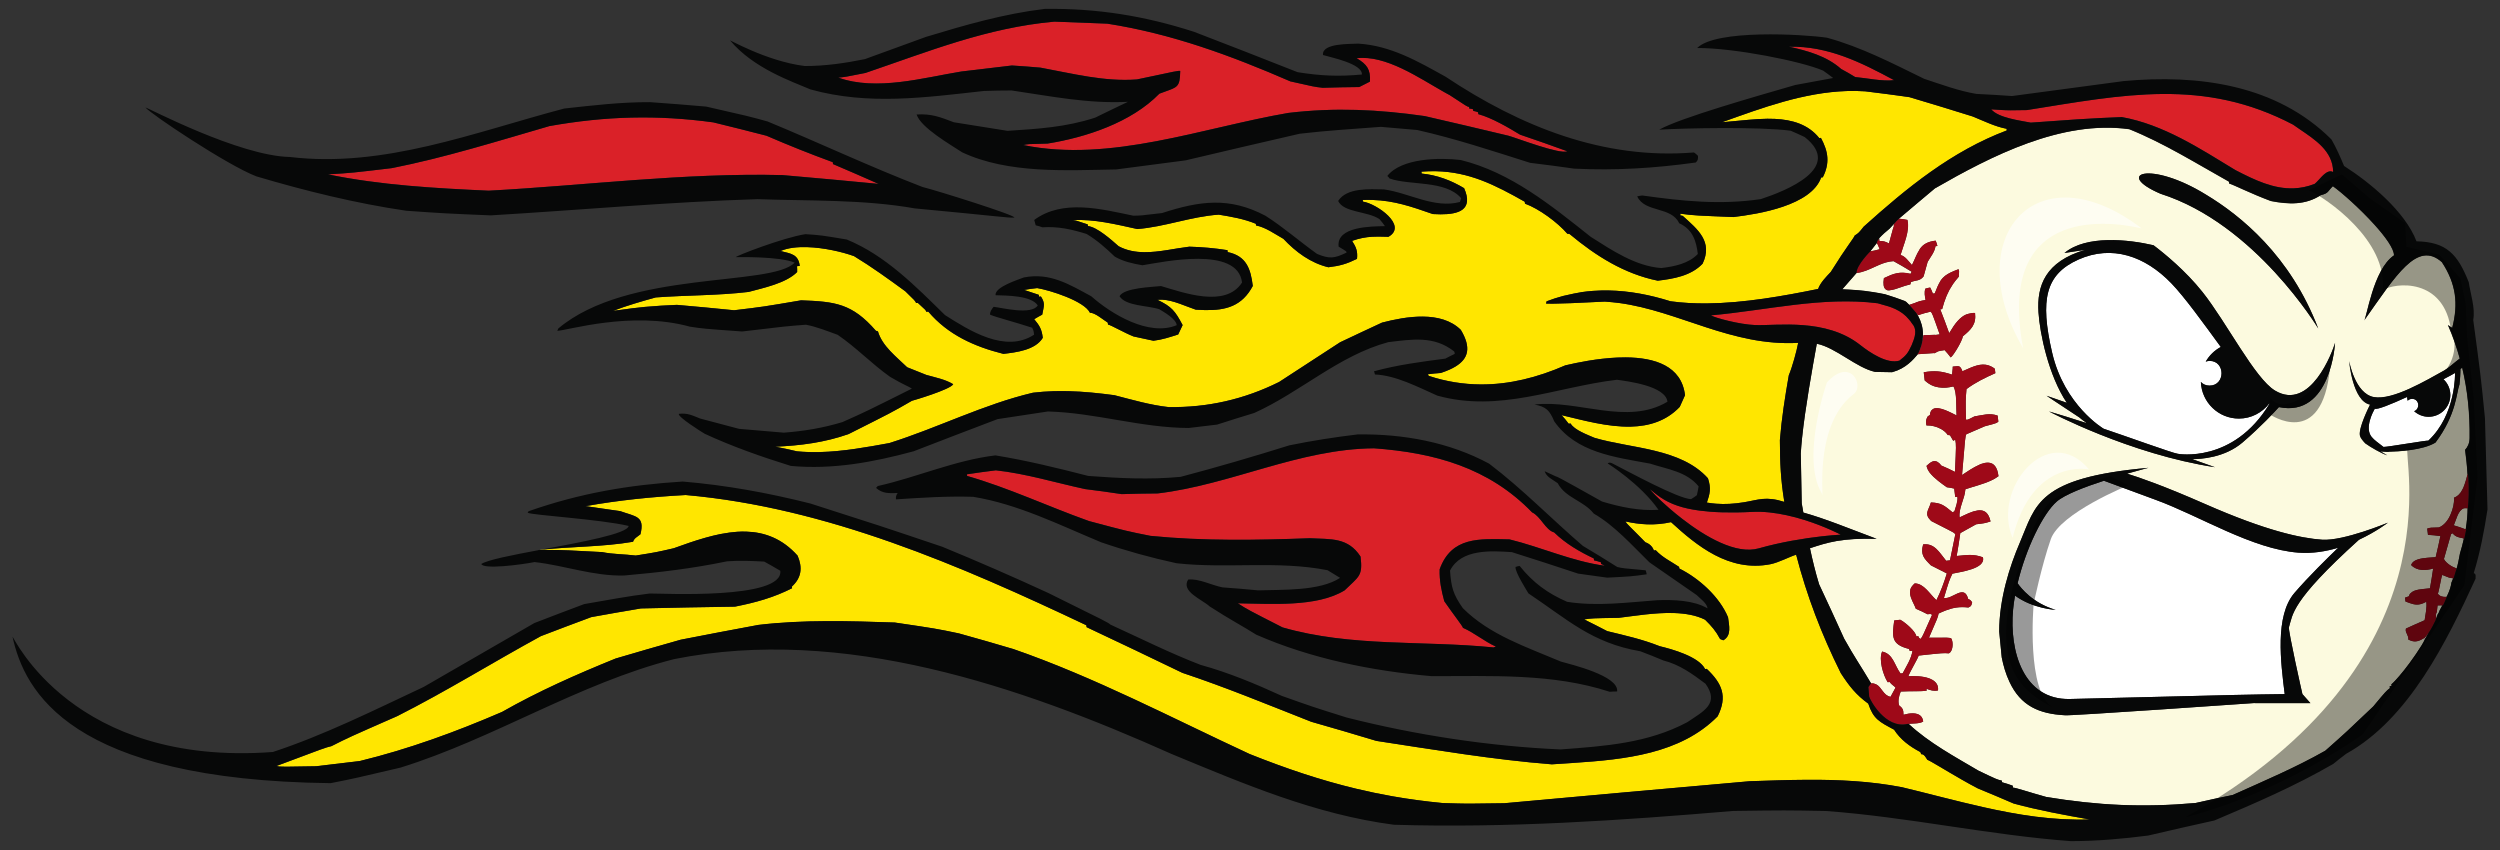 <?xml version="1.0" encoding="utf-8"?>
<!-- Generator: Adobe Illustrator 17.0.0, SVG Export Plug-In . SVG Version: 6.00 Build 0)  -->
<!DOCTYPE svg PUBLIC "-//W3C//DTD SVG 1.1//EN" "http://www.w3.org/Graphics/SVG/1.1/DTD/svg11.dtd">
<svg version="1.1" id="Layer_1" xmlns="http://www.w3.org/2000/svg" xmlns:xlink="http://www.w3.org/1999/xlink" x="0px" y="0px"
	 width="200px" height="68px" viewBox="0 0 200 68" style="enable-background:new 0 0 200 68;" xml:space="preserve">
<rect x="0" y="0" width="200" height="68" fill="#333333" stroke="none"/>
<path id="color4" style="fill:#FFE600;" d="M49.044,24.867C49.043,24.867,49.043,24.867,49.044,24.867
	c1.123-0.422,2.258-0.757,3.419-1.073c2.46-0.182,4.971-0.147,7.419-0.439c1.158-0.315,2.998-0.689,3.889-1.593
	c0.003-0.155,0.006-0.312-0.012-0.464c0.088-0.011,0.154-0.019,0.219-0.026c-0.111-0.94-0.715-0.979-1.537-1.191
	c0.576-0.251,1.333-0.334,2.133-0.31c1.334,0.04,2.79,0.376,3.745,0.719c1.435,0.87,2.744,1.823,4.104,2.814
	c0.777,0.75,0.777,0.75,0.866,0.939h0.001c0.044-0.005,0.087-0.01,0.131-0.015c0.646,0.588,0.646,0.588,0.683,0.717
	c0.001,0,0.001,0,0.001,0c0.066-0.008,0.11-0.012,0.153-0.019c1.573,1.853,3.681,2.799,6.011,3.384h0.001
	c1.028-0.12,2.557-0.303,3.15-1.283c-0.08-0.677-0.248-0.968-0.687-1.492c0.226-0.138,0.435-0.252,0.644-0.364
	c0.135-0.726,0.249-0.894-0.106-1.451c-0.042,0.005-0.086,0.01-0.151,0.018c0,0,0,0-0.001,0c-0.008-0.064-0.013-0.109-0.018-0.152
	c-0.394-0.131-0.784-0.261-1.177-0.392c0.348-0.064,0.697-0.106,1.047-0.147l0,0c1.016,0.167,3.781,1.036,4.226,1.978
	c0.371-0.042,1.112,0.601,1.423,0.785c0.005,0.044,0.01,0.087,0.017,0.154c0.203,0.021,1.346,0.681,2.043,0.952
	c0.545,0.114,1.069,0.228,1.593,0.343h0.001c0.7-0.083,1.316-0.289,1.979-0.502c0.125-0.258,0.249-0.517,0.354-0.75
	c-0.6-1.126-0.863-1.473-2.014-2.021c0.123-0.015,0.249-0.018,0.376-0.013c0.893,0.039,1.878,0.527,2.688,0.8
	c0.254,0.017,0.502,0.028,0.741,0.033c1.672,0.03,2.967-0.314,3.822-1.93c-0.161-1.355-0.508-2.401-2.008-2.709
	c-0.007-0.066-0.013-0.11-0.018-0.154c-1.039-0.164-2.003-0.249-3.048-0.279c0,0,0,0-0.001,0c-1.175,0.14-2.416,0.452-3.603,0.441
	c-0.713-0.007-1.406-0.13-2.055-0.477c-0.595-0.528-1.712-1.525-2.454-1.614c-0.005-0.043-0.01-0.086-0.017-0.131
	c-0.877-0.295-0.877-0.295-1.215-0.343h0.001c1.739-0.097,3.476,0.339,5.182,0.713l0,0c2.197-0.173,4.271-0.996,6.513-1.152l0,0
	c1.017,0.167,2.013,0.336,2.97,0.731c0.005,0.044,0.009,0.088,0.014,0.133c0.771,0.151,1.502,0.685,2.188,1.07
	c0.991,1.056,2.183,1.936,3.598,2.275c0,0,0,0,0.001,0c0.918-0.109,1.452-0.262,2.291-0.672c0.062-0.605-0.064-0.924-0.393-1.439
	c0.586-0.208,1.073-0.297,1.59-0.329c0.173-0.011,0.349-0.015,0.532-0.015c0.243,0,0.502,0.008,0.786,0.019
	c1.579-0.898-0.959-2.657-2.042-2.816c-0.006-0.044-0.01-0.087-0.017-0.132c0.268-0.009,0.525-0.01,0.774-0.002
	c1.746,0.056,3.095,0.522,4.836,1.13c0.206,0.012,0.414,0.02,0.619,0.02c1.425,0.003,2.653-0.34,1.883-2.091
	c-1.051-0.629-2.166-1.051-3.397-1.169c-0.008-0.066-0.015-0.11-0.02-0.153c0.406-0.032,0.797-0.043,1.175-0.034
	c2.644,0.06,4.66,1.064,7.093,2.442c0.006,0.043,0.012,0.087,0.019,0.153c1.114,0.399,2.618,1.506,3.392,2.411
	c0.064-0.008,0.134,0.007,0.182,0.024c2.092,1.746,4.369,3.182,7.048,3.727c0,0,0,0,0.001,0c1.268-0.152,2.658-0.384,3.586-1.359
	c0.832-1.762-0.371-2.727-1.588-3.824c-0.047-0.017-0.113-0.031-0.181-0.024c-0.008-0.065-0.012-0.109-0.02-0.153
	c0.001,0,0.001,0,0.002,0c0.571,0.076,0.843,0.11,1.465,0.147c0.117,0.007,0.245,0.014,0.393,0.021c0.004,0,0.006,0,0.009,0
	c0.01,0,0.022,0.001,0.033,0.001c0.105,0.005,0.22,0.01,0.344,0.016c0.029,0.001,0.059,0.003,0.09,0.004
	c0.138,0.006,0.289,0.013,0.452,0.02c0.092,0.004,0.191,0.008,0.292,0.012c0.066,0.003,0.133,0.006,0.203,0.009
	c0.107,0.004,0.22,0.009,0.338,0.014c0.196,0.008,0.398,0.017,0.626,0.026c2.033-0.242,6.231-0.92,7.027-3.165
	c0.044-0.004,0.087-0.011,0.132-0.016c0.573-1.133,0.444-2.048-0.152-3.152c-0.043,0.005-0.089,0.01-0.131,0.016
	c-0.001,0-0.001,0-0.002,0c-0.884-1.106-2.174-1.47-3.555-1.536c-0.197-0.009-0.396-0.012-0.597-0.011
	c-0.506,0.004-1.016,0.042-1.517,0.086c-0.587,0.051-1.161,0.111-1.703,0.157c-0.133,0.012-0.274,0.026-0.402,0.035h-0.001
	c-0.001,0-0.001,0-0.002,0c3.219-1.159,6.53-2.38,9.972-2.495c0.491-0.016,0.986-0.01,1.483,0.023
	c1.193,0.147,2.362,0.295,3.534,0.465c1.702,0.508,3.382,1.017,5.063,1.547c0.887,0.36,1.781,0.808,2.711,0.985
	c0.006,0.043,0.011,0.087,0.016,0.132c-4.392,1.653-7.989,4.586-11.452,7.703c-0.386,0.489-0.386,0.489-0.714,0.706
	c-0.084,0.231-0.629,0.851-1.915,2.911c-0.374,0.399-0.83,0.853-1.013,1.361c-2.743,0.559-5.885,1.128-8.882,1.157
	c-0.999,0.01-1.982-0.041-2.93-0.172c-1.634-0.515-3.289-0.833-4.947-0.863c-0.414-0.007-0.829,0.003-1.243,0.033
	c-0.002,0-0.004,0-0.006,0c-0.309,0.023-0.618,0.056-0.927,0.101c-0.045,0.007-0.09,0.02-0.136,0.028
	c-0.3,0.047-0.601,0.113-0.901,0.182c-0.142,0.033-0.284,0.057-0.427,0.095c-0.441,0.118-0.882,0.257-1.321,0.428
	c-0.018,0.047-0.029,0.115-0.045,0.184h0.001c0.019-0.001,0.035-0.001,0.053-0.001c0.088-0.001,0.184,0.004,0.423,0.004
	c0.06,0,0.128,0,0.208-0.002c0.559-0.006,1.657-0.04,4.019-0.163c0.004,0,0.008,0,0.011,0.001c0.387,0.021,0.763,0.072,1.144,0.113
	c4.777,0.646,8.992,3.48,14.31,3.187c0.001,0,0.001,0,0.001,0c-0.121,0.656-0.474,1.941-0.751,2.596
	c-0.304,1.743-0.57,3.416-0.713,5.184c0.008,1.852,0.064,3.152,0.354,4.944c-1.491-0.477-2.063-0.159-3.236,0.031
	c-0.797,0.129-1.518,0.169-2.218,0.115c-0.248-0.02-0.494-0.049-0.74-0.092h-0.001c0.242-0.698,0.352-1.141,0.087-1.941
	c-2.173-2.424-6.135-2.374-9.074-3.242c-0.517-0.227-1.629-0.626-1.912-1.146c-0.045,0.004-0.088,0.008-0.152,0.017
	c-0.186-0.244-0.365-0.467-0.57-0.686h0.001c1.681,0.398,3.676,0.964,5.542,0.918c1.451-0.036,2.825-0.44,3.911-1.579
	c0.14-0.327,0.279-0.632,0.421-0.935c-0.278-2.349-2.434-3.008-4.738-3.024c-0.224-0.002-0.449,0.003-0.674,0.013
	c-0.367,0.016-0.732,0.047-1.092,0.086c-0.045,0.004-0.09,0.009-0.135,0.014c-0.339,0.038-0.67,0.086-0.989,0.137
	c-0.056,0.009-0.11,0.019-0.165,0.027c-0.312,0.052-0.609,0.108-0.888,0.165c-0.04,0.008-0.079,0.017-0.12,0.025
	c-0.278,0.058-0.544,0.116-0.773,0.17c-2.225,0.972-4.481,1.54-6.773,1.527c-1.375-0.008-2.765-0.225-4.166-0.689
	c-0.004-0.044-0.032-0.085-0.06-0.127c0.351-0.042,0.699-0.083,1.031-0.101c0.248-0.083,0.476-0.169,0.684-0.261
	c0.182-0.081,0.348-0.166,0.497-0.257c1.043-0.634,1.272-1.521,0.426-2.932c-0.792-0.782-1.894-1.05-3.033-1.061
	c-1.141-0.011-2.32,0.234-3.268,0.48c-1.112,0.51-2.225,1.042-3.357,1.575c-1.626,1.058-3.253,2.117-4.877,3.175
	c-2.804,1.398-5.74,2.058-8.85,2.009h-0.001c-1.46-0.16-2.909-0.587-4.325-0.951c-1.241-0.164-2.442-0.291-3.653-0.322
	c-0.403-0.011-0.808-0.011-1.215,0.001c-0.543,0.017-1.092,0.055-1.649,0.122c-3.969,0.938-7.624,2.814-11.492,4.029
	c-1.823,0.334-3.683,0.671-5.539,0.719c-0.619,0.016-1.237,0-1.854-0.06c-0.572-0.133-1.14-0.265-1.73-0.371
	c1.986-0.081,3.972-0.339,5.866-1.01c3.471-1.744,3.471-1.744,5.069-2.664c0.065-0.009,3.085-0.9,3.3-1.325
	c-0.644-0.389-1.438-0.538-2.15-0.741c-0.512-0.205-1.025-0.411-1.536-0.614c-0.853-0.831-1.997-1.692-2.337-2.871
	c-0.045-0.018-0.093-0.033-0.161-0.047c-1.902-2.19-3.271-2.337-5.986-2.436h-0.001c-3.042,0.518-3.042,0.518-5.358,0.794l0,0
	c-1.526-0.151-3.051-0.303-4.574-0.431l0,0c-0.86,0.036-1.707,0.086-2.554,0.162c-0.656,0.059-1.316,0.149-1.978,0.242
	C49.427,24.824,49.238,24.837,49.044,24.867L49.044,24.867z M161.101,64.287c-0.959-0.419-1.915-0.813-2.869-1.21
	c-0.402-0.207-0.843-0.451-1.28-0.702c-0.306-0.174-0.607-0.351-0.896-0.521c-0.023-0.013-0.047-0.026-0.068-0.039
	c-0.177-0.104-0.345-0.204-0.506-0.3c-0.107-0.063-0.208-0.123-0.306-0.181c-0.015-0.009-0.031-0.018-0.046-0.026
	c-0.237-0.142-0.443-0.261-0.602-0.351c-0.02-0.011-0.037-0.021-0.055-0.03c-0.054-0.03-0.1-0.055-0.139-0.075
	c-0.016-0.009-0.033-0.018-0.047-0.023c-0.044-0.022-0.081-0.038-0.098-0.042c-0.108-0.163-0.257-0.479-0.498-0.45
	c-0.008-0.065-0.038-0.129-0.064-0.171c-0.851-0.452-1.58-0.985-2.099-1.789c-1.183-0.635-1.651-0.845-2.064-2.083
	c-0.972-0.703-1.518-1.392-2.198-2.442c-1.544-3.106-2.715-6.169-3.572-9.474c-0.491,0.143-1.389,0.63-2.063,0.762
	c-3.317,0.646-5.897-1.492-7.946-3.366c-0.633,0.139-1.278,0.202-1.945,0.174c-0.553-0.022-1.119-0.1-1.7-0.231h-0.001
	c0.116,0.229,0.459,0.499,1.596,1.671c0.3,0.098,0.571,0.332,0.676,0.651c0.065-0.006,0.109-0.012,0.153-0.018
	c0.534,0.581,1.215,0.898,1.866,1.331c0.004,0.044,0.01,0.087,0.016,0.131c1.579,0.786,3.216,2.256,3.9,3.903
	c0.079,0.654,0.305,1.448-0.38,1.84c-0.07-0.035-0.163-0.069-0.256-0.103c-0.343-0.646-0.676-1.027-1.202-1.543
	c-0.718-0.363-1.59-0.508-2.504-0.536c-1.525-0.044-3.168,0.237-4.411,0.385c-2.147,0.034-2.147,0.034-2.756,0.128
	c0.611,0.305,1.226,0.61,1.841,0.935c1.462,0.357,2.782,0.644,4.201,1.207c1.049,0.251,3.137,0.845,3.631,1.828
	c0.044-0.006,0.087-0.01,0.131-0.016c1.226,1.163,1.68,2.195,0.872,3.798c-2.977,3.012-7.431,3.45-11.531,3.725
	c-0.587,0.04-1.166,0.076-1.731,0.115c-0.001,0-0.001,0-0.001,0c-4.699-0.373-9.384-1.167-14.035-1.875
	c-1.725-0.527-3.469-1.029-5.214-1.531c-3.419-1.345-6.824-2.754-10.31-3.914c-2.541-1.227-5.102-2.451-7.662-3.655
	c-0.007-0.064-0.013-0.11-0.018-0.152c-10.102-4.784-20.809-9.429-32.055-10.418l0,0c-2.731,0.148-5.338,0.414-8.008,0.889
	c0.925,0.133,1.849,0.267,2.774,0.401c1.252,0.449,1.974,0.386,1.617,1.848c-0.241,0.206-0.495,0.302-0.593,0.601
	c-2.444,0.42-4.945,0.374-7.407,0.645c-0.034,0.007-0.068,0.013-0.103,0.02c0.386-0.004,0.7-0.007,0.976-0.007
	c0.922,0.001,1.55,0.035,4.06,0.169c0.886,0.183,1.792,0.162,2.693,0.277l0,0c1.653-0.264,1.653-0.264,3.034-0.583
	c0.363-0.131,0.733-0.262,1.106-0.39c0.059-0.021,0.118-0.041,0.177-0.062c0.369-0.124,0.741-0.242,1.114-0.35
	c0.068-0.021,0.137-0.04,0.206-0.059c0.375-0.105,0.75-0.197,1.125-0.273c0.057-0.011,0.114-0.02,0.17-0.029
	c0.391-0.072,0.78-0.129,1.166-0.154c0.003,0,0.006-0.001,0.009-0.001c0.241-0.016,0.482-0.02,0.72-0.014
	c1.483,0.045,2.899,0.558,4.119,1.926c0.402,0.949,0.322,1.757-0.458,2.47c0.006,0.045,0.01,0.089,0.015,0.133
	c-1.484,0.753-2.923,1.145-4.568,1.473c-2.502,0.034-5.001,0.086-7.521,0.143c-1.326,0.226-2.652,0.45-3.975,0.695
	c-1.337,0.491-2.674,1.006-4.03,1.521c-3.853,2.101-7.587,4.429-11.498,6.402c-3.877,1.702-3.877,1.702-5.257,2.399
	c-0.517,0.127-0.517,0.127-4.4,1.587c0.167,0.043,0.24,0.061,0.784,0.06c0.423-0.001,1.131-0.015,2.389-0.038
	c1.18-0.142,2.337-0.278,3.496-0.417c3.899-0.95,7.681-2.332,11.371-3.925c2.969-1.683,5.918-2.986,9.09-4.274
	c1.734-0.517,3.472-1.012,5.208-1.506c2.079-0.402,4.161-0.808,6.221-1.185c1.804-0.214,3.623-0.292,5.446-0.302
	c1.822-0.009,3.646,0.051,5.462,0.112c3.316,0.491,3.316,0.491,5.136,0.872c1.466,0.401,2.914,0.828,4.362,1.254
	c6.521,2.262,12.649,5.5,18.89,8.394c2.934,1.171,5.69,2.097,8.534,2.778c0.948,0.227,1.905,0.427,2.883,0.6
	c1.303,0.229,2.64,0.411,4.035,0.544c0.484,0.016,0.848,0.026,1.167,0.033c0.16,0.004,0.308,0.007,0.455,0.009
	s0.293,0.003,0.446,0.004h0.238c0.576-0.002,1.311-0.013,2.618-0.033c6.556-0.601,13.095-1.182,19.631-1.76
	c1.549-0.051,3.078-0.105,4.601-0.114c2.534-0.014,5.046,0.105,7.583,0.594c2.173,0.522,4.316,1.104,6.471,1.588
	c2.796,0.629,5.61,1.088,8.529,0.991h0.008C165.134,65.203,163.093,64.825,161.101,64.287z"/>
<path id="color3" style="fill:#DA2128;" d="M144.365,41.599c1.665,0.524,2.892,1.171,2.892,1.171s-1.085,0.057-2.622,0.278
	c-0.002,0-0.004,0.001-0.005,0.001c-0.394,0.057-0.816,0.126-1.26,0.207c-0.846,0.154-1.758,0.353-2.671,0.613
	c-1.803,0.515-4.264-0.925-6.113-2.355h-0.001c-0.376-0.292-0.728-0.581-1.043-0.855c-0.858-0.745-1.45-1.366-1.558-1.526
	c0.533,0.405,1.07,0.942,2.25,1.336c0.465,0.156,1.037,0.287,1.743,0.381h0.001c1.054,0.139,2.408,0.193,4.214,0.102
	c0.916-0.047,1.866,0.075,2.764,0.272c0.49,0.107,0.963,0.236,1.405,0.375C144.362,41.599,144.363,41.599,144.365,41.599z
	 M66.624,12.975c-1.786-0.652-3.578-1.37-5.308-2.118c-1.417-0.363-2.835-0.726-4.25-1.068c-4.506-0.615-8.639-0.501-13.11,0.297
	c-4.157,1.205-8.368,2.526-12.613,3.364c-3.192,0.381-3.192,0.381-5.106,0.498c4.229,0.871,8.557,1.108,12.86,1.306
	c7.863-0.426,15.614-1.439,23.506-1.248c2.577,0.227,5.131,0.454,7.687,0.704c-1.217-0.542-2.432-1.065-3.647-1.584
	C66.634,13.062,66.629,13.018,66.624,12.975z M152.95,25.865c-0.061-0.103-0.136-0.204-0.223-0.297
	c-0.156-0.191-0.324-0.356-0.504-0.489c-0.764-0.57-1.648-0.681-2.009-0.818c-4.455-0.557-8.909,0.574-13.342,0.968
	c0.29,0.187,2.267,0.73,3.552,0.777c1.745,0.063,5.651-0.578,8.398,1.597c0.762,0.603,2.158,1.544,3.131,1.248
	c0.551-0.423,0.678-0.592,0.974-1.227c0.05-0.119,0.103-0.247,0.148-0.378c0.165-0.458,0.256-0.962-0.106-1.357
	C152.963,25.88,152.956,25.874,152.95,25.865z M83.237,5.41c2.561,0.471,5.123,1.141,7.715,0.944
	c3.287-0.702,3.287-0.702,3.467-0.679v0.001c-0.003,0.181-0.01,0.335-0.022,0.471c-0.084,0.942-0.423,0.871-1.646,1.346
	c-2.252,2.308-5.858,3.491-8.946,3.992c-1.614,0.038-1.614,0.038-1.937,0.12c0.001,0,0.001,0,0.002,0
	c6.953,1.431,14.373-1.402,21.196-2.572c3.739-0.445,7.194-0.279,10.915,0.253c2.235,0.51,4.469,1.042,6.706,1.574
	c0.709,0.203,4.128,1.515,4.686,1.239c0.001,0,0.004,0,0.006-0.002c-1.252-0.451-2.501-0.899-3.772-1.325
	c-0.978-0.592-2.265-1.348-3.342-1.641c-0.008-0.066-0.014-0.111-0.02-0.154c-0.117-0.052-0.254-0.081-0.39-0.108
	c-0.004-0.043-0.01-0.087-0.015-0.131c-0.094-0.033-0.185-0.044-0.298-0.053c-0.004-0.044-0.01-0.088-0.014-0.131
	c-0.158-0.026-0.158-0.026-1.553-0.946c-0.105-0.056-0.213-0.115-0.322-0.176c-0.047-0.025-0.094-0.052-0.14-0.078
	c-2.014-1.134-4.651-2.973-6.985-2.696c0.002,0.002,0.003,0.003,0.005,0.004c0.828,0.477,1.124,0.908,1.062,1.866
	c-0.271,0.143-0.564,0.288-0.857,0.434c-0.977,0.005-1.948,0.033-2.92,0.059c-0.674-0.076-0.674-0.076-2.588-0.512
	c-4.769-2.07-9.499-3.813-14.649-4.618c-1.402-0.055-2.805-0.11-4.232-0.162C78.954,2.218,74.345,4.097,69.23,5.837
	c-1.645,0.329-1.645,0.329-2.172,0.37c0.003,0.002,0.007,0.002,0.011,0.003c3.056,1.092,6.799,0.005,9.841-0.49
	c1.356-0.161,2.711-0.322,4.045-0.481C81.714,5.281,82.476,5.346,83.237,5.41z M183.966,10.331c-0.177-0.12-0.351-0.239-0.514-0.358
	c-3.583-1.879-6.973-2.479-10.436-2.455c-3.464,0.024-7.001,0.672-10.874,1.289c-0.009,0-0.015,0-0.024,0
	c-1.194,0.023-1.465,0.027-2.147-0.016c-0.185-0.012-0.397-0.026-0.674-0.045h0.001c0.57,0.686,2.323,0.898,3.162,1.064
	c2.439-0.18,4.856-0.356,7.286-0.445c3.329,0.601,6.216,2.497,9.083,4.239c1.541,0.798,3.05,1.524,4.673,1.461
	c0.541-0.021,1.095-0.13,1.666-0.353c0.339-0.253,0.805-1.015,1.279-1.006c0.067,0.001,0.136,0.018,0.203,0.054
	C186.645,12.092,185.204,11.172,183.966,10.331z M148.415,6.164c0.964,0.084,2.172,0.361,3.111,0.249
	c-2.631-1.417-5.271-2.742-8.41-2.678c1.501,0.331,3.017,0.749,4.181,1.786C147.675,5.719,148.056,5.94,148.415,6.164z
	 M128.074,44.985c-0.186-0.066-0.367-0.111-0.552-0.156c-0.006-0.064-0.012-0.108-0.017-0.151c-1.128-0.532-2.27-1.194-3.176-2.085
	c-0.687-0.184-1.06-1.269-1.766-1.606c-3.463-3.579-7.815-4.768-12.646-5.122c-6.003,0.05-11.425,2.912-17.305,3.611
	c-0.953,0.002-1.904,0.027-2.877,0.055c-0.97-0.15-1.939-0.279-2.93-0.403c-2.388-0.515-4.713-1.235-7.139-1.501
	c-0.766,0.09-1.527,0.203-2.312,0.318c0.006,0.046,0.011,0.09,0.016,0.133c3.329,0.954,6.477,2.443,9.741,3.606
	c3.046,0.812,3.046,0.812,4.93,1.187c4.262,0.423,8.466,0.345,12.748,0.189c1.697,0.087,3.052-0.076,4.054,1.467
	c0.186,1.553-0.102,1.564-1.273,2.702c-2.231,1.374-5.992,1.066-8.545,1.038c0.79,0.506,0.79,0.506,3.576,1.926
	c5.486,1.585,11.23,1.033,16.885,1.603c0.062-0.028,0.125-0.058,0.191-0.067c-0.913-0.4-1.752-1.12-2.641-1.501
	c-0.016-0.133-0.718-1.003-1.495-2.13c-0.238-0.881-0.395-1.639-0.371-2.55c0.951-2.639,3.211-2.442,5.591-2.395
	c2.557,0.627,4.998,1.753,7.611,2.108c-0.095-0.056-0.19-0.111-0.282-0.145C128.085,45.073,128.08,45.029,128.074,44.985z"/>
<path id="color2" style="fill:#FCFADF;" d="M154.833,26.792L154.833,26.792l-0.002-0.008l-0.109,0.003h-0.004l-0.825,0.027
	l-0.014,0.001c0,0-0.129,0.968-0.396,1.396c0.664-1.403,0.259-2.506-0.172-3.16l0.14,0.161l0.007-0.002l0.536-0.166l0.038-0.012
	c0.001,0.002,0.002,0.004,0.004,0.006c0.134-0.035,0.27-0.071,0.403-0.107c0.004-0.001,0.008-0.003,0.012-0.003
	c0.125,0.118,0.125,0.118,0.727,1.82c-0.003,0-0.008,0.001-0.011,0.001c-0.019,0.002-0.048,0.007-0.069,0.01
	c-0.013,0.001-0.027,0.003-0.041,0.005c-0.073,0.011-0.143,0.02-0.221,0.031L154.833,26.792z M149.64,20.093
	c0.047-0.003,0.079-0.008,0.117-0.013c0.247-0.029,0.355-0.088,0.608-0.138c0.004-0.001,0.008-0.001,0.012-0.002
	c-0.058-0.149-0.117-0.297-0.189-0.443c-0.003,0.003-0.005,0.006-0.008,0.01c-0.012-0.023-0.019-0.047-0.03-0.07
	c-0.173,0.219-0.346,0.44-0.52,0.66c0.003,0,0.004-0.001,0.007-0.001L149.64,20.093z M150.361,19.272l0.001,0.003
	c0.309,0.008,0.446,0.036,0.748,0.195c0.003,0.002,0.005,0.002,0.008,0.004c0.119-0.43,0.236-0.842,0.344-1.253
	c0.077-0.121,0.021-0.122,0.053-0.258c0.009-0.038,0.039-0.086,0.077-0.137c-0.137,0.142-0.277,0.296-0.423,0.461
	c-0.293,0.238-0.573,0.486-0.842,0.774c0.007,0.054,0.014,0.113,0.021,0.179C150.355,19.258,150.36,19.27,150.361,19.272z
	 M195.004,48.433c0,0.002,0,0.002,0,0.004c-0.048,0.533-0.048,0.535-0.139,0.7c0.005,0.041,0.01,0.085,0.019,0.145
	c0.001,0.003,0.001,0.004,0.001,0.006c0.002-0.002,0.003-0.004,0.005-0.006c-0.008,0.086-0.022,0.166-0.026,0.264
	c0.064-0.145,0.113-0.276,0.148-0.396c0.009-0.012,0.021-0.02,0.03-0.031c0.057-0.082,0.093-0.176,0.124-0.272
	c0.079-0.146,0.153-0.285,0.22-0.411c-0.037-0.003-0.084-0.006-0.14-0.007C195.151,48.425,195.052,48.427,195.004,48.433z
	 M197.02,43.055c-0.229-0.038-0.574-0.101-0.773-0.351c-0.002-0.002-0.003-0.003-0.005-0.005c-0.012-0.015-0.028-0.023-0.039-0.041
	c-0.003,0.002-0.007,0.004-0.009,0.005c-0.001,0.001-0.001,0.001-0.001,0.001c-0.038,0.025-0.077,0.051-0.115,0.075
	c-0.189,0.643-0.376,1.31-0.563,1.975c0.068,0.199,0.463,0.554,0.878,0.705c0.044,0.017,0.088,0.042,0.134,0.053
	c-0.016,0.069-0.054,0.199-0.096,0.333c0.247-0.713,0.257-1.041,0.365-1.522c0.133-0.428,0.23-0.817,0.314-1.189
	c-0.034-0.015-0.082-0.037-0.088-0.038h-0.002V43.055z M197.094,40.668c-0.002,0.001-0.002,0.002-0.003,0.002
	c-0.452,0.159-0.606,0.949-0.788,1.357c0.334,0.092,0.698,0.225,0.867,0.292c0.015,0.006,0.055,0.007,0.09,0.009
	c0.108-0.662,0.147-1.217,0.149-1.665c-0.02-0.002-0.057-0.005-0.107-0.006C197.222,40.655,197.13,40.656,197.094,40.668z
	 M195.23,42.886c-0.112,0.545-0.243,1.114-0.377,1.684c-0.001,0-0.003,0-0.004,0c-0.002,0.001-0.004,0.001-0.005,0.001
	c-0.358,0.041-0.96,0.036-1.407,0.18c-0.179,0.058-0.331,0.138-0.435,0.255c-0.051,0.057-0.089,0.122-0.113,0.197
	c0.456,0.479,1.163,0.461,1.763,0.276c-0.071,0.52-0.164,1.041-0.256,1.584c0,0-0.003,0-0.006,0.001c-0.001,0-0.003,0-0.005,0
	c-0.327,0.051-0.847,0.051-1.227,0.194c-0.133,0.05-0.242,0.122-0.327,0.215c-0.012,0.014-0.029,0.023-0.04,0.039
	c-0.029,0.038-0.044,0.086-0.062,0.133c-0.009,0.022-0.024,0.039-0.03,0.063c-0.001,0-0.002,0.001-0.003,0.001
	c-0.002,0.001-0.005,0.002-0.007,0.002c-0.083,0.031-0.186,0.065-0.288,0.1c0,0.002,0,0.004,0.001,0.006
	c0.01,0.087,0.023,0.192,0.034,0.301c0.489,0.19,0.807,0.315,1.216,0.21c0.134-0.034,0.277-0.093,0.441-0.183
	c0.004-0.002,0.006-0.002,0.01-0.004c0.057,0.481-0.062,0.983-0.135,1.478c-0.002,0.001-0.003,0.002-0.005,0.002
	c-0.486,0.215-0.987,0.43-1.491,0.665c-0.001,0.002,0,0.004,0,0.005c-0.092,0.298,0.214,0.481,0.195,0.88
	c0.35,0.174,0.62,0.183,0.922,0.054c0.101-0.042,0.204-0.101,0.316-0.173c0.003-0.004,0.006-0.005,0.01-0.007
	c0.002,0.014-0.01,0.04-0.013,0.057c0.019-0.022,0.03-0.048,0.052-0.069c0.132-0.132,0.239-0.271,0.34-0.414
	c-0.114,0.196-0.222,0.382-0.31,0.534c-0.088,0.226-0.355,0.658-0.692,1.148c-0.003,0.005-0.006,0.01-0.01,0.014
	c-0.046,0.069-0.093,0.136-0.143,0.206c-0.481,0.702-1.088,1.47-1.525,1.932c-0.114,0.122-0.219,0.224-0.307,0.298
	c0.006,0.046,0.012,0.089,0.016,0.133c-0.044,0.005-0.087,0.01-0.151,0.02c0.005,0.042,0.011,0.086,0.017,0.151
	c-0.305,0.233-0.305,0.233-1.332,1.465c-2.131,2.029-2.131,2.029-3.834,3.538c-2.368,1.347-4.922,2.428-7.403,3.542
	c-0.996,0.206-1.991,0.415-2.983,0.644c-4.213,0.37-7.804,0.197-11.94-0.484c-1.508-0.418-2.387-0.733-2.657-0.746
	c-0.001-0.001-0.003-0.001-0.004-0.001c-0.008-0.065-0.012-0.106-0.018-0.15V62.86c-0.277-0.1-0.555-0.197-0.851-0.274
	c-0.003,0-0.004-0.001-0.005-0.001c-0.005-0.043-0.009-0.084-0.016-0.128v-0.004c-0.387-0.087-0.387-0.087-1.868-0.795
	c-1.905-1.125-3.964-2.23-5.583-3.74c-0.019,0-0.041-0.004-0.06-0.005c0.366-0.044,0.92-0.001,1.208-0.184
	c0.001,0,0.002-0.001,0.003-0.001c0.002-0.001,0.006-0.002,0.008-0.003c-0.042-0.346-0.227-0.523-0.473-0.604
	c-0.001,0-0.001,0-0.002,0c-0.208-0.068-0.459-0.065-0.716-0.024c-0.006,0.001-0.011,0.002-0.016,0.003
	c-0.124,0.021-0.249,0.048-0.369,0.083c-0.002-0.401-0.061-0.525-0.354-0.756c-0.108-0.36-0.005-0.771,0.132-1.095
	c0.001-0.001,0.001-0.003,0.002-0.004c0-0.001,0.001-0.003,0.001-0.004c0.963-0.051,1.546,0.013,2.066-0.07c0.001,0,0.002,0,0.003,0
	c0.002-0.001,0.005-0.001,0.007-0.001c-0.008-0.059-0.014-0.1-0.018-0.14c0-0.002,0-0.003,0-0.004c0-0.002-0.001-0.006-0.001-0.008
	c0.3,0.119,0.597,0.214,0.914,0.134c0.001,0,0.002,0,0.003,0c0.003-0.001,0.005,0,0.007-0.001c0.044-0.382-0.128-0.632-0.392-0.806
	c-0.011-0.007-0.019-0.015-0.029-0.021c-0.067-0.042-0.141-0.078-0.219-0.109c-0.018-0.007-0.034-0.014-0.053-0.021
	c-0.533-0.199-1.244-0.207-1.682-0.178c0.167-0.438,0.788-1.449,0.821-1.643c0.001-0.002,0.002-0.004,0.002-0.005
	s0.001-0.002,0.001-0.003c1.961-0.211,1.972-0.212,2.41-0.178c0.002,0,0.004,0,0.006,0c0.083-0.036,0.148-0.11,0.195-0.203
	c0.15-0.285,0.142-0.762-0.004-0.995c-0.185-0.065-0.185-0.065-1.779-0.054c0.709-1.624,0.714-1.636,0.767-1.926
	c0-0.002,0.001-0.004,0.001-0.006c0.202-0.095,0.394-0.18,0.581-0.251c0.571-0.218,1.105-0.315,1.799-0.232c0.001,0,0.001,0,0.002,0
	c0.113-0.046,0.174-0.086,0.214-0.145c0.042-0.061,0.061-0.141,0.091-0.269c-0.133-0.185-0.133-0.185-0.319-0.272
	c-0.136-0.515-0.379-0.584-0.667-0.505c-0.004,0.002-0.008,0.002-0.013,0.003c-0.052,0.016-0.105,0.034-0.159,0.057
	c-0.18,0.076-0.373,0.187-0.563,0.268c-0.185,0.079-0.369,0.131-0.537,0.097c0.41-1.371,0.412-1.379,0.674-1.934
	c0.001-0.002,0.002-0.004,0.003-0.006c0-0.001,0.001-0.001,0.001-0.002c0.303-0.07,0.977-0.166,1.544-0.361
	c0.283-0.098,0.539-0.219,0.708-0.374c0.169-0.155,0.252-0.344,0.186-0.576c-0.787-0.281-1.263-0.183-2.097-0.103
	c0.105-0.61,0.209-1.221,0.291-1.827c0-0.002,0.001-0.003,0.001-0.005c0.434-0.25,0.849-0.476,1.262-0.701
	c0.002-0.002,0.004-0.003,0.006-0.004c0.652-0.077,0.659-0.078,1.14-0.222c0.001,0,0.001,0,0.002-0.001
	c0.003-0.001,0.005-0.001,0.008-0.002c-0.036-0.191-0.093-0.335-0.158-0.459c-0.001-0.002-0.002-0.003-0.003-0.005
	c-0.191-0.359-0.488-0.461-0.832-0.421c-0.013,0.001-0.027,0.004-0.04,0.005c-0.097,0.014-0.196,0.036-0.298,0.066
	c-0.023,0.007-0.045,0.013-0.067,0.02c-0.113,0.038-0.229,0.08-0.345,0.129c-0.252,0.107-0.503,0.234-0.733,0.339c0,0,0,0,0-0.001
	c-0.087-0.74,0.416-1.485,0.463-2.243c0,0,0.001-0.003,0.001-0.005v-0.001c0.588-0.203,1.399-0.396,2.052-0.697
	c0.219-0.102,0.419-0.215,0.588-0.345c0.002-0.002,0.005-0.003,0.007-0.004c-0.09-0.755-0.387-1.043-0.771-1.08
	c-0.008-0.001-0.016-0.001-0.022-0.001c-0.084-0.006-0.17-0.002-0.26,0.013c-0.018,0.003-0.033,0.005-0.05,0.008
	c-0.1,0.02-0.199,0.048-0.304,0.086c-0.034,0.014-0.071,0.034-0.105,0.049c-0.011,0.004-0.02,0.009-0.03,0.014
	c-0.479,0.209-0.981,0.557-1.374,0.815c0-0.001,0-0.002,0-0.003c0.253-3.027,0.256-3.065,0.34-3.247
	c0.001-0.003,0.002-0.005,0.003-0.008c0.505-0.214,0.986-0.424,1.469-0.636c0.003-0.002,0.005-0.003,0.008-0.004
	c0.566-0.148,0.784-0.205,0.906-0.257c0.074-0.032,0.114-0.063,0.174-0.11c0.002-0.002,0.004-0.003,0.006-0.005
	c-0.022-0.177-0.039-0.329-0.058-0.482c-0.649-0.233-1.18-0.038-1.854,0.064c-0.003,0.001-0.004,0.002-0.007,0.003
	c-0.28,0.144-0.42,0.216-0.505,0.247c-0.081,0.031-0.11,0.023-0.166,0.007c-0.033-1.567-0.033-1.57,0.041-2.439
	c0-0.001,0-0.002,0-0.004c0.71-0.528,1.483-0.907,2.303-1.27c0.002-0.001,0.004-0.002,0.006-0.003
	c-0.016-0.131-0.027-0.242-0.042-0.35c-0.645-0.506-1.271-0.363-1.929-0.092c-0.2,0.082-0.403,0.175-0.609,0.266
	c-0.018,0.008-0.035,0.016-0.054,0.024c-0.081-0.214-0.143-0.311-0.221-0.363c-0.006-0.004-0.012-0.013-0.019-0.016
	c-0.026-0.014-0.061-0.022-0.093-0.026c-0.023-0.003-0.049-0.005-0.074-0.004c-0.092,0.003-0.202,0.017-0.369,0.037
	c0,0.001,0,0.002,0,0.003s0,0.003,0,0.004c0.001,0.036,0,0.077-0.002,0.121c-0.001,0.015-0.002,0.03-0.003,0.045
	c-0.015,0.258-0.063,0.58-0.078,0.457c-0.852-0.276-1.369-0.325-2.237-0.177c0,0.001,0,0.001,0,0.001
	c0,0.002,0.001,0.003,0.001,0.005c0.026,0.216,0.051,0.433,0.076,0.649c0.001,0,0.003,0.002,0.003,0.002
	c0.001,0,0.005,0.004,0.006,0.004c0.038,0.015,0.196,0.194,0.493,0.35c0.025,0.014,0.054,0.023,0.079,0.036
	c0.082,0.038,0.163,0.071,0.267,0.1c0.167,0.047,0.347,0.077,0.529,0.086c0.011,0.001,0.023,0,0.035,0c0.007,0,0.015,0,0.021,0
	c0.095,0.001,0.185,0.007,0.29-0.003c0.175-0.016,0.365-0.046,0.573-0.097c0.301,0.476,0.204,1.729,0.254,2.32
	c-0.002-0.001-0.005-0.002-0.007-0.003c-0.001-0.001-0.002-0.001-0.003-0.002c-0.429-0.203-1.359-0.744-1.836-0.53
	c-0.007,0.003-0.011,0.012-0.018,0.016c-0.07,0.035-0.132,0.085-0.178,0.158c-0.049,0.082-0.082,0.188-0.093,0.327
	c-0.002,0.001-0.003,0.003-0.003,0.003c-0.017,0.007-0.023,0.019-0.037,0.026c-0.063,0.032-0.12,0.067-0.157,0.116
	c-0.004,0.005-0.003,0.013-0.007,0.019c-0.003,0.005-0.002,0.013-0.006,0.019c-0.113,0.175-0.111,0.421-0.066,0.65
	c0.402-0.008,0.807,0.088,1.148,0.277c0.222,0.123,0.422,0.276,0.561,0.494c0.065-0.008,0.135,0.007,0.181,0.022
	c0.085,0.145,0.167,0.288,0.252,0.435v0.001c0.059-0.027,0.115-0.056,0.156-0.082c0.003-0.002,0.008-0.003,0.01-0.005
	c0.074,0.437,0.074,0.437-0.025,2.575c-0.002-0.001-0.004-0.002-0.006-0.003c-0.001,0-0.002-0.001-0.004-0.001
	c-0.351-0.179-0.723-0.354-1.092-0.508c-0.103-0.146-0.2-0.23-0.297-0.286l-0.001-0.001c-0.068-0.039-0.136-0.061-0.202-0.063
	c-0.004,0-0.007-0.002-0.011-0.002c-0.068,0-0.138,0.012-0.208,0.043c-0.143,0.064-0.292,0.186-0.454,0.338
	c0,0.001,0.001,0.001,0.001,0.002c0.006,0.053,0.027,0.104,0.045,0.157c0.014,0.039,0.025,0.079,0.045,0.12
	c0.009,0.017,0.021,0.036,0.032,0.055c0.01,0.019,0.023,0.038,0.033,0.059c0.015,0.024,0.029,0.049,0.044,0.073
	c0.005,0.008,0.008,0.016,0.014,0.023c0,0.001,0.001,0.002,0.002,0.003c0.002,0.003,0.004,0.005,0.006,0.008
	c0.001,0.003,0.002,0.004,0.004,0.006c0.002,0.003,0.005,0.006,0.007,0.008c0.001,0.001,0.001,0.002,0.002,0.003
	c0.083,0.11,0.183,0.22,0.29,0.326c0.018,0.017,0.035,0.034,0.054,0.052c0.22,0.209,0.469,0.402,0.692,0.565
	c0.032,0.023,0.063,0.046,0.093,0.067c0.093,0.066,0.186,0.132,0.261,0.186c0.201,0.021,0.404,0.063,0.589,0.107
	c0.025,0.218,0.052,0.438,0.081,0.676c0.065-0.008,0.131-0.016,0.175-0.021c0.044,0.372-0.129,0.791-0.238,1.159
	c-0.001,0.001-0.003,0.002-0.004,0.002c-0.041,0.027-0.081,0.055-0.143,0.083l-0.001-0.001c-0.661-0.542-0.889-0.758-1.734-0.79
	c0,0.002-0.001,0.003-0.002,0.005c0,0.001,0,0.002-0.001,0.003c-0.188,0.657-0.575,0.885,0.024,1.475
	c0.249,0.124,0.485,0.248,0.727,0.372c0.213,0.109,0.431,0.219,0.644,0.329l0.082,0.044l0.321,0.172
	c0.104,0.065,0.198,0.177,0.152,0.183c0,0.001,0,0.002-0.001,0.003c0,0.001,0,0.003-0.001,0.004
	c-0.139,0.68-0.277,1.359-0.418,2.039c-0.001,0-0.003,0-0.004,0.001c-0.002,0-0.004,0-0.005,0c-0.087,0.011-0.189,0.022-0.298,0.035
	c-0.544-0.666-0.923-1.42-1.841-1.31c0,0.002,0,0.002-0.002,0.004c0,0.002,0,0.002,0,0.004c-0.227,0.818,0.071,1.117,0.624,1.67
	c0.425,0.216,0.849,0.432,1.273,0.645c-0.224,0.737-0.491,1.457-0.831,2.139c-0.001-0.001-0.001-0.001-0.002-0.002
	c-0.001-0.001-0.002-0.002-0.004-0.004c-0.543-0.489-0.975-1.318-1.729-1.338c-0.002,0.002-0.003,0.003-0.005,0.005
	c-0.092,0.077-0.16,0.154-0.217,0.232c-0.004,0.006-0.014,0.012-0.018,0.019c-0.002,0.002-0.003,0.005-0.004,0.008
	c0,0.001-0.001,0.001-0.001,0.002c-0.045,0.068-0.079,0.135-0.102,0.203c0,0.001-0.001,0.001-0.001,0.002s-0.001,0.001-0.001,0.002
	c-0.001,0.002-0.002,0.003-0.002,0.005c-0.001,0.004-0.001,0.008-0.003,0.012c-0.002,0.006,0,0.012-0.002,0.018
	c-0.001,0.006-0.002,0.01-0.003,0.015c-0.004,0.015,0,0.029-0.003,0.044c-0.075,0.372,0.12,0.745,0.3,1.119
	c0.055,0.113,0.108,0.228,0.148,0.344c0.327,0.139,0.631,0.279,0.938,0.442c0.263-0.032,0.263-0.032,0.36,0.048
	c-0.689,1.559-0.773,1.75-0.877,1.874c-0.014,0.017-0.028,0.033-0.046,0.052c-0.002-0.001-0.002-0.003-0.004-0.004
	c-0.114-0.07-0.117-0.074-0.179-0.219c-0.043,0.006-0.087,0.011-0.152,0.018c-0.05-0.414-0.935-1.151-1.289-1.33
	c-0.153,0.018-0.308,0.035-0.481,0.057c0,0.001,0,0.002,0,0.003c-0.001,0.002-0.001,0.003-0.001,0.004
	c-0.16,1.255-0.276,1.911,1.182,2.269c0.024,0.042,0.056,0.104,0.064,0.171c0.087-0.013,0.152-0.019,0.218-0.026
	c-0.099,0.656-0.476,1.208-0.783,1.801c0,0-0.001,0-0.002,0c-0.001,0-0.005,0.001-0.006,0.001c-0.045,0.005-0.104,0.011-0.168,0.02
	c-0.503-0.694-0.585-1.571-1.472-1.756c-0.001,0.002-0.001,0.005-0.002,0.007c0,0,0,0.001-0.001,0.002
	c-0.275,0.615,0.07,1.851,0.451,2.444c0.063-0.008,0.108-0.014,0.152-0.019c0.157,0.225,0.368,0.313,0.474,0.453
	c-0.127,0.236-0.254,0.474-0.401,0.735c-0.001,0-0.001,0-0.001,0c-0.002-0.001-0.004-0.002-0.006-0.002
	c-0.58-0.113-0.689-0.776-1.149-0.999c-0.005-0.002-0.009-0.004-0.013-0.006c-0.106-0.049-0.225-0.082-0.377-0.071
	c-0.001-0.002-0.006,0.004-0.007,0.004h-0.001c-0.001,0-0.001,0-0.002,0c-0.86-1.45-1.309-2.062-2.156-3.58
	c-0.658-1.449-1.32-2.899-2.004-4.349c-0.292-0.957-0.525-1.918-0.731-2.883c0.001,0,0.002,0,0.003-0.001
	c1.389-0.459,2.533-0.831,5.335-0.75c-2.337-0.88-4.14-1.62-5.869-2.104c-0.023-0.142-0.047-0.285-0.071-0.427
	c-0.001,0-0.002-0.001-0.003-0.001c-0.018-0.107-0.037-0.213-0.054-0.321c-0.026-1.328-0.052-2.652-0.075-3.98
	c0.02-0.376,0.059-0.796,0.102-1.233c0.248-2.394,0.817-5.532,1.179-7.544c1.52,0.306,3.162,1.922,4.664,2.253
	c0.458-0.001,0.913,0.027,1.356,0.025c0.016-0.004,0.03-0.009,0.047-0.013c1.052-0.292,1.642-0.985,2.016-1.427l1.205-0.085
	l0.021-0.001l0.082-0.006l0.006-0.006c-0.001,0.008-0.002,0.02-0.003,0.028c0,0.001,0,0.003,0,0.004
	c0.076-0.046,0.155-0.089,0.238-0.124c0.027-0.012,0.052-0.032,0.08-0.043c0.027-0.009,0.06-0.008,0.088-0.017
	c0.091-0.027,0.188-0.042,0.287-0.054c0.048-0.005,0.087-0.024,0.137-0.026c0.176,0.179,0.331,0.379,0.488,0.583
	c0,0,0.001,0.001,0.002,0.002c0.053-0.029,0.141-0.133,0.243-0.277c0.26-0.364,0.595-0.961,0.689-1.258
	c0.005-0.015,0.007-0.025,0.011-0.039c0.01-0.037,0.032-0.091,0.03-0.112c-0.001,0,0-0.002,0-0.002
	c0.33-0.271,0.599-0.508,0.773-0.789c0.178-0.286,0.257-0.618,0.202-1.08c-0.197-0.009-0.371,0.022-0.534,0.07
	c-0.013,0.004-0.026,0.008-0.039,0.012c-0.046,0.015-0.095,0.023-0.139,0.042c-0.247,0.106-0.452,0.276-0.637,0.475
	c-0.02,0.021-0.04,0.043-0.059,0.064c-0.1,0.115-0.196,0.236-0.285,0.364c0,0.001-0.001,0.001-0.001,0.001
	c-0.01,0.015-0.02,0.031-0.029,0.045c-0.121,0.179-0.234,0.364-0.346,0.546v-0.001c-0.001-0.002-0.002-0.004-0.003-0.006
	c-0.23-0.632-0.459-1.266-0.71-1.896c0-0.001-0.001-0.003-0.001-0.004c0,0-0.001-0.001-0.001-0.002
	c0.061-0.005,0.101-0.012,0.143-0.017c0.001,0,0.004,0,0.005,0s0.003,0,0.004,0c0.096-0.366,0.202-0.692,0.328-1
	c0.02-0.047,0.039-0.094,0.06-0.139c0.058-0.132,0.118-0.261,0.185-0.386c0.025-0.047,0.056-0.093,0.083-0.139
	c0.066-0.113,0.131-0.227,0.207-0.337c0.122-0.18,0.267-0.357,0.422-0.537c0.018-0.02,0.03-0.04,0.048-0.06
	c0.033-0.447,0.033-0.447-0.026-0.595c-0.004,0.001-0.006,0.003-0.01,0.004c-0.129,0.048-0.23,0.091-0.339,0.135
	c-0.043,0.018-0.096,0.037-0.137,0.055c0.04-0.017,0.093-0.036,0.136-0.054c-0.405,0.167-0.682,0.327-0.886,0.539
	c-0.064,0.067-0.127,0.138-0.183,0.22c-0.001,0.002-0.003,0.004-0.005,0.006c-0.004,0.005-0.007,0.014-0.011,0.02
	c-0.006,0.01-0.012,0.025-0.018,0.036c-0.15,0.24-0.281,0.543-0.447,0.974c-0.001,0-0.002,0-0.002,0
	c-0.002,0-0.005,0.001-0.007,0.001c-0.041,0.004-0.082,0.009-0.143,0.015c-0.064-0.169-0.129-0.339-0.213-0.484
	c-0.132,0.016-0.26,0.053-0.389,0.091v0.001c-0.001,0.002-0.001,0.004-0.001,0.006c-0.095,0.297-0.04,0.577,0.02,0.901
	c-0.003,0-0.004,0.001-0.008,0.001c-0.001,0.001-0.002,0.001-0.003,0.001c-0.215,0.036-0.33,0.057-0.456,0.092
	c-0.01,0.003-0.02,0.006-0.031,0.009c-0.055,0.016-0.116,0.037-0.188,0.063c-0.012,0.004-0.02,0.006-0.032,0.011
	c-0.02,0.007-0.052,0.02-0.074,0.028c0.002,0.001,0.004,0.002,0.005,0.003s0.003,0.001,0.004,0.003l-0.106,0.036l-0.158,0.054
	l-0.004,0.001l-0.011,0.004l-0.003,0.001l-0.102,0.035l-0.143,0.049c-0.082-0.084-0.161-0.163-0.236-0.232
	c-0.027-0.024-0.074-0.046-0.107-0.07c-0.003-0.002-0.006-0.004-0.009-0.005c-0.542-0.203-1.071-0.388-1.595-0.544
	c-0.008-0.001-0.015-0.003-0.023-0.004c-0.645-0.134-1.289-0.224-1.609-0.264c-0.678-0.085-1.777-0.127-1.777-0.127l1.123-1.285
	c0.001-0.004,0.001-0.007,0.002-0.012c0.004,0,0.007-0.002,0.01-0.002l0.002-0.002l0.001,0.001c0.002,0,0.005-0.001,0.007-0.001
	c0-0.001,0.001-0.001,0.001-0.002c0.269-0.033,0.517-0.103,0.755-0.192c0.361-0.135,0.701-0.312,1.054-0.461
	c0.356-0.15,0.726-0.273,1.148-0.298c0.497,0.274,0.974,0.549,1.452,0.847c-0.018,0.048-0.056,0.095-0.091,0.167h-0.001
	c-0.002-0.001-0.004,0-0.006-0.001c-0.217-0.056-0.401-0.079-0.577-0.086c-0.005,0-0.009,0-0.013,0
	c-0.166-0.006-0.323,0.005-0.476,0.036c-0.009,0.002-0.019,0.003-0.028,0.005c-0.156,0.034-0.313,0.078-0.479,0.144
	c-0.169,0.068-0.35,0.151-0.553,0.247c0,0.002,0,0.003,0,0.005c-0.074,0.479-0.018,0.739,0.118,0.868
	c0.036,0.038,0.089,0.07,0.145,0.092c0.003,0.001,0.005,0.003,0.007,0.004c0.006,0.001,0.012,0.001,0.018,0.002
	c0.009,0.002,0.02-0.002,0.029,0c0.051,0.01,0.102,0.019,0.153,0.001c0.006,0,0.013-0.003,0.019-0.004
	c0.26-0.02,0.593-0.142,0.94-0.264c0.036-0.012,0.072-0.025,0.108-0.037c0.057-0.019,0.11-0.038,0.166-0.056
	c0.123-0.039,0.245-0.072,0.366-0.099c0.013-0.003,0.026-0.008,0.04-0.011c0.002,0,0.004-0.001,0.006-0.001
	c0.001,0,0.003-0.001,0.004-0.001c0.015-0.065,0.028-0.129,0.044-0.176c0.001-0.001,0.001-0.004,0.002-0.005
	c0-0.001,0-0.001,0-0.001c0.222-0.092,0.398-0.107,0.556-0.149c0.069-0.018,0.135-0.046,0.2-0.082
	c0.006-0.004,0.013-0.004,0.019-0.008c0.077-0.046,0.153-0.111,0.231-0.21c0.002-0.002,0.003-0.002,0.005-0.004
	c0.108-0.389,0.218-0.778,0.325-1.167c0.239-0.404,0.565-0.797,0.625-1.243c0-0.001,0.001-0.003,0.001-0.004
	c0,0,0.001-0.002,0.001-0.003c0.061-0.007,0.101-0.012,0.143-0.018c0.001,0,0.002,0,0.003,0c0.002,0,0.006-0.001,0.008-0.001
	c-0.04-0.149-0.081-0.299-0.14-0.426c-0.334,0.039-0.587,0.117-0.787,0.227c-0.201,0.111-0.349,0.256-0.471,0.428
	c-0.015,0.02-0.023,0.047-0.036,0.067c-0.001,0.002-0.002,0.004-0.003,0.005c-0.006,0.009-0.011,0.022-0.017,0.031
	c-0.098,0.156-0.188,0.324-0.272,0.517c-0.094,0.209-0.187,0.435-0.31,0.679l-0.001-0.001c-0.002-0.002-0.003-0.003-0.004-0.005
	c-0.255-0.28-0.551-0.726-0.91-0.794c0.25-0.872,0.767-1.932,0.551-2.813c-0.226-0.04-0.449-0.079-0.673-0.097
	c-0.001,0-0.002,0-0.003,0c0.001,0-0.005,0.005-0.005,0.005c0.001-0.001-0.116,0.1-0.225,0.214c0.108-0.115,0.226-0.215,0.225-0.214
	c-0.003,0-0.004-0.001-0.006-0.001c0.966-0.825,1.935-1.628,2.881-2.427c4.523-2.6,10.145-5.486,15.555-4.735
	c2.769,1.112,5.382,2.751,7.971,4.195v0.001c0.005,0.043,0.009,0.086,0.019,0.151c0.001,0,0.003,0.001,0.004,0.001
	c0.348,0.096,1.714,0.795,3.332,1.398c1.408,0.275,2.768,0.336,4-0.476c0.625-0.141,0.539-0.309,0.958-0.713
	c0.722,0.513,2.185,1.815,3.322,3.073c0.884,0.978,1.573,1.929,1.568,2.463c-1.691,1.148-2.177,5.067-2.4,5.226
	c2.571-3.634,4.251-6.443,6.232-4.684l0.001,0.001c1.135,1.727,1.327,3.321,0.825,5.264c-0.101-0.059-0.22-0.144-0.344-0.236
	c0.387,0.878,0.696,1.773,0.949,2.681c-0.479,0.36-0.905,0.771-1.253,0.961c-1.414,0.777-4.109,2.401-5.625,2.126
	c-1.519-0.281-1.971-2.879-1.971-2.879s0.265,3.196,1.672,3.48c-0.108,0.217-0.935,1.883-0.812,2.47
	c0.036,0.175,0.207,0.394,0.428,0.628c0.419,0.304,1.288,0.808,1.764,0.962l-0.548-0.316c0.354,0.034,0.694,0.05,0.659,0.024
	c0.777-0.017,2.727-0.116,3.739-0.729c1.688-2.251,1.673-4.009,1.921-4.654c0.045-0.417,0.078-0.833,0.083-1.231
	c0.034-0.028,0.092-0.075,0.136-0.112c0.436,1.829,0.621,3.713,0.593,5.64c-0.006,0.4-0.147,0.708-0.36,0.937
	c0.082,0.615,0.159,1.296,0.194,1.954c-0.007,0.05-0.024,0.098-0.035,0.146c-0.059,0.256-0.15,0.507-0.209,0.688
	c-0.004,0.014-0.009,0.023-0.014,0.037c-0.044,0.152-0.112,0.278-0.182,0.403c-0.033,0.061-0.066,0.121-0.102,0.17
	c-0.093,0.125-0.194,0.237-0.322,0.315c-0.004,0.002-0.007,0.005-0.01,0.008c-0.009,0.008-0.019,0.015-0.028,0.021
	c-0.032,0.018-0.066,0.034-0.101,0.049c-0.026,0.012-0.053,0.025-0.079,0.033c0,0.002,0,0.004,0,0.005
	c0.013,0.097,0.01,0.204-0.002,0.319c-0.008,0.104-0.026,0.213-0.049,0.326c-0.001,0.004-0.001,0.007-0.002,0.01
	c-0.024,0.114-0.054,0.227-0.092,0.344c-0.003,0.01-0.007,0.019-0.011,0.03c-0.08,0.24-0.182,0.48-0.315,0.689
	c-0.131,0.206-0.286,0.379-0.459,0.504c-0.093,0.067-0.19,0.125-0.293,0.157c-0.002,0-0.002,0-0.003,0
	c-0.66,0.012-0.66,0.012-0.917,0.088v0.001c0,0.002,0.001,0.005,0.001,0.006c0.019,0.151,0.038,0.323,0.06,0.497
	C194.576,42.809,194.914,42.835,195.23,42.886z M172.844,15.502c7.604,2.416,12.615,10.777,12.615,10.777
	c-2.233-5.84-6.225-9.047-8.977-10.705C172.005,12.814,169.082,13.887,172.844,15.502z M163.077,24.978
	c0.106,1.691,0.806,5.062,2.269,7.246l-1.621-0.563l2.623,1.734c0.159,0.139,0.32,0.266,0.49,0.375l0.047,0.017
	c-0.011,0.01-0.024,0.025-0.025,0.041c-1.098-0.353-2.111-0.671-2.942-0.913c0,0,6.435,3.422,13.279,4.462
	c0,0-0.71-0.256-1.822-0.647c0.656,0.003,2.595-0.099,4.041-1.344c1.497-1.287,2.594-2.481,2.896-2.817
	c4.165,0.86,4.493-5.139,4.493-5.139c-0.192,0.681-1.973,5.511-4.802,3.818c-1.626-0.975-3.874-5.461-5.814-7.898
	c-1.33-1.671-2.99-3.035-3.908-3.73c-2.013-0.467-5.383-0.834-7.125,0.619c0.315-0.039,1.314-0.213,1.657-0.25
	C163.619,20.927,162.941,22.86,163.077,24.978z M191.032,41.814c0,0-3.547,1.479-5.263,1.363c-1.71-0.122-4.466-0.703-9.358-2.854
	c-3.36-1.479-5.336-2.153-6.246-2.431c0.992-0.285,1.709-0.467,1.709-0.467c-8.938,0.796-9.007,3.002-10.279,5.967
	c-0.835,1.937-1.66,4.541-1.659,7.133l0.201,2.058c0.131,0.671,0.325,1.332,0.621,1.963c0.889,1.913,2.36,2.565,4.438,2.674
	c0.145,0.077,15.062-0.972,15.1-0.973c-0.015,0.012,4.536,0.002,4.536,0.002l-0.639-0.721c-0.005,0-1.155-5.114-1.078-5.351
	c0.318-1.005,0.098-2.025,5.6-6.996C190.113,42.528,191.032,41.814,191.032,41.814z M196.146,46.249
	c-0.065-0.006-0.122-0.015-0.185-0.031c-0.022-0.008-0.041-0.012-0.064-0.02c-0.007-0.002-0.014-0.005-0.02-0.008
	c-0.131-0.047-0.293-0.116-0.498-0.196c-0.001,0.002-0.002,0.005-0.002,0.007c-0.092,0.199-0.247,1.267-0.352,1.498
	c0.154,0.2,0.358,0.261,0.638,0.254c0,0,0.005-0.002,0.006-0.002c0.009-0.002,0.069-0.023,0.075-0.024
	c0.244-0.516,0.326-0.797,0.368-1.111c0.054-0.124,0.097-0.232,0.14-0.342c-0.021-0.005-0.034-0.007-0.059-0.014
	C196.174,46.254,196.151,46.249,196.146,46.249z"/>
<path id="color1" style="fill:#9E0918;" d="M197.37,38.083c0.011-0.049,0.028-0.097,0.035-0.146
	c0.002-0.011,0.007-0.021,0.008-0.031c0.116,0.119,0.099,1.864,0.063,2.189c-0.015,0.141-0.027,0.432-0.047,0.57
	c0,0-0.015-0.001-0.02-0.002c-0.02-0.002-0.057-0.005-0.107-0.006c-0.08-0.002-0.172-0.001-0.208,0.011
	c-0.002,0.001-0.002,0.002-0.003,0.002c-0.452,0.159-0.606,0.949-0.788,1.357c0.334,0.092,0.698,0.225,0.867,0.292
	c0.015,0.006,0.055,0.007,0.09,0.009c0.017,0.001,0.038,0.001,0.043,0.003c-0.058,0.232-0.098,0.547-0.159,0.777
	c-0.002,0-0.021-0.009-0.034-0.015c-0.034-0.015-0.082-0.037-0.088-0.038h-0.002c-0.229-0.038-0.574-0.101-0.773-0.351
	c-0.002-0.002-0.003-0.003-0.005-0.005c-0.012-0.015-0.028-0.023-0.039-0.041c-0.003,0.002-0.007,0.004-0.009,0.005
	c-0.001,0.001-0.001,0.001-0.001,0.001c-0.038,0.025-0.077,0.051-0.115,0.075c-0.189,0.643-0.376,1.31-0.563,1.975
	c0.068,0.199,0.463,0.554,0.878,0.705c0.044,0.017,0.088,0.042,0.134,0.053c-0.016,0.069-0.054,0.199-0.096,0.333
	c-0.061,0.198-0.13,0.409-0.143,0.477c-0.003,0.001-0.021-0.006-0.035-0.009c-0.021-0.005-0.034-0.007-0.059-0.014
	c-0.02-0.005-0.042-0.011-0.047-0.011c-0.065-0.006-0.122-0.015-0.185-0.031c-0.022-0.008-0.041-0.012-0.064-0.02
	c-0.007-0.002-0.014-0.005-0.02-0.008c-0.131-0.047-0.293-0.116-0.498-0.196c-0.001,0.002-0.002,0.005-0.002,0.007
	c-0.092,0.199-0.247,1.267-0.352,1.498c0.154,0.2,0.358,0.261,0.638,0.254c0,0,0.005-0.002,0.006-0.002
	c0.009-0.002,0.069-0.023,0.075-0.024l0.004-0.001c-0.075,0.239-0.317,0.742-0.317,0.714c-0.01-0.002-0.029-0.003-0.045-0.005
	c-0.037-0.003-0.084-0.006-0.14-0.007c-0.095-0.002-0.194,0-0.242,0.006c0,0.002,0,0.002,0,0.004
	c-0.048,0.533-0.048,0.535-0.139,0.7c0.005,0.041,0.01,0.085,0.019,0.145c0.001,0.003,0.001,0.004,0.001,0.006
	c0.002-0.002,0.003-0.004,0.005-0.006c-0.008,0.086-0.022,0.166-0.026,0.264c-0.001,0.018-0.004,0.032-0.004,0.052
	c-0.17,0.34-0.334,0.69-0.563,1.021c-0.101,0.143-0.208,0.282-0.34,0.414c-0.021,0.021-0.033,0.047-0.052,0.069
	c0.003-0.017,0.015-0.043,0.013-0.057c-0.004,0.002-0.007,0.003-0.01,0.007c-0.112,0.072-0.216,0.131-0.316,0.173
	c-0.302,0.129-0.572,0.12-0.922-0.054c0.019-0.398-0.287-0.582-0.195-0.88c0-0.001-0.001-0.003,0-0.005
	c0.504-0.235,1.005-0.45,1.491-0.665c0.002,0,0.003-0.001,0.005-0.002c0.072-0.495,0.191-0.996,0.135-1.478
	c-0.004,0.002-0.006,0.002-0.01,0.004c-0.164,0.091-0.308,0.149-0.441,0.183c-0.409,0.105-0.727-0.02-1.216-0.21
	c-0.012-0.108-0.024-0.214-0.034-0.301c-0.001-0.002-0.001-0.004-0.001-0.006c0.103-0.034,0.205-0.068,0.288-0.1
	c0.002,0,0.005-0.001,0.007-0.002c0.001,0,0.002-0.001,0.003-0.001c0.006-0.024,0.021-0.041,0.03-0.063
	c0.018-0.047,0.032-0.095,0.062-0.133c0.011-0.016,0.028-0.025,0.04-0.039c0.085-0.093,0.194-0.165,0.327-0.215
	c0.38-0.144,0.899-0.144,1.227-0.194c0.002,0,0.004,0,0.005,0c0.003-0.001,0.005-0.001,0.005-0.001
	c0.093-0.543,0.186-1.064,0.257-1.584c-0.6,0.185-1.307,0.202-1.763-0.276c0.025-0.075,0.063-0.141,0.113-0.197
	c0.104-0.117,0.256-0.197,0.435-0.255c0.447-0.144,1.049-0.139,1.407-0.18c0.001,0,0.003,0,0.005-0.001c0.001,0,0.003,0,0.004,0
	c0.134-0.57,0.265-1.14,0.377-1.684c-0.316-0.052-0.654-0.077-0.988-0.104c-0.021-0.174-0.041-0.346-0.06-0.497
	c0-0.001-0.001-0.004-0.001-0.006v-0.001c0.257-0.076,0.257-0.076,0.917-0.088c0.001,0,0.001,0,0.003,0
	c0.103-0.032,0.2-0.09,0.293-0.157c0.173-0.125,0.328-0.298,0.459-0.504c0.134-0.21,0.235-0.449,0.315-0.689
	c0.004-0.011,0.008-0.02,0.011-0.03c0.038-0.117,0.067-0.23,0.092-0.344c0.001-0.003,0.001-0.006,0.002-0.01
	c0.023-0.113,0.041-0.222,0.049-0.326c0.012-0.115,0.015-0.223,0.002-0.319c0-0.001,0-0.003,0-0.005
	c0.026-0.008,0.053-0.021,0.079-0.033c0.034-0.015,0.068-0.031,0.101-0.049c0.01-0.006,0.02-0.013,0.028-0.021
	c0.003-0.003,0.006-0.006,0.01-0.008c0.128-0.078,0.229-0.19,0.322-0.315c0.035-0.049,0.068-0.109,0.102-0.17
	c0.069-0.125,0.138-0.251,0.182-0.403c0.005-0.014,0.01-0.023,0.014-0.037C197.22,38.589,197.311,38.338,197.37,38.083z
	 M154.653,28.249l0.082-0.006l0.006-0.006c-0.001,0.008-0.002,0.02-0.003,0.028c0,0.001,0,0.003,0,0.004
	c0.076-0.046,0.155-0.089,0.238-0.124c0.027-0.012,0.052-0.032,0.08-0.043c0.027-0.009,0.06-0.008,0.088-0.017
	c0.091-0.027,0.188-0.042,0.287-0.054c0.048-0.005,0.087-0.024,0.137-0.026c0.176,0.179,0.331,0.379,0.488,0.583
	c0,0,0.001,0.001,0.002,0.002c0.053-0.029,0.141-0.133,0.243-0.277c0.26-0.364,0.595-0.961,0.689-1.258
	c0.005-0.015,0.007-0.025,0.011-0.039c0.01-0.037,0.032-0.091,0.03-0.112c-0.001,0,0-0.002,0-0.002
	c0.33-0.271,0.599-0.508,0.773-0.789c0.178-0.286,0.257-0.618,0.202-1.08c-0.197-0.009-0.371,0.022-0.534,0.07
	c-0.013,0.004-0.026,0.008-0.039,0.012c-0.046,0.015-0.095,0.023-0.139,0.042c-0.247,0.106-0.452,0.276-0.637,0.475
	c-0.02,0.021-0.04,0.043-0.059,0.064c-0.1,0.115-0.196,0.236-0.285,0.364c0,0.001-0.001,0.001-0.001,0.001
	c-0.01,0.015-0.02,0.031-0.029,0.045c-0.121,0.179-0.234,0.364-0.346,0.546v-0.001c-0.001-0.002-0.002-0.004-0.003-0.006
	c-0.23-0.632-0.459-1.266-0.71-1.896c0-0.001-0.001-0.003-0.001-0.004c0,0-0.001-0.001-0.001-0.002
	c0.061-0.005,0.101-0.012,0.143-0.017c0.001,0,0.004,0,0.005,0s0.003,0,0.004,0c0.096-0.366,0.202-0.692,0.328-1
	c0.02-0.047,0.039-0.094,0.06-0.139c0.058-0.132,0.118-0.261,0.185-0.386c0.025-0.047,0.056-0.093,0.083-0.139
	c0.066-0.113,0.131-0.227,0.207-0.337c0.122-0.18,0.267-0.357,0.422-0.537c0.018-0.02,0.03-0.04,0.048-0.06
	c0.033-0.447,0.033-0.447-0.026-0.595c-0.004,0.001-0.006,0.003-0.01,0.004c-0.129,0.048-0.23,0.091-0.339,0.135
	c-0.043,0.018-0.096,0.037-0.137,0.055c0.04-0.017,0.093-0.036,0.136-0.054c-0.405,0.167-0.682,0.327-0.886,0.539
	c-0.064,0.067-0.127,0.138-0.183,0.22c-0.001,0.002-0.003,0.004-0.005,0.006c-0.004,0.005-0.007,0.014-0.011,0.02
	c-0.006,0.01-0.012,0.025-0.018,0.036c-0.15,0.24-0.281,0.543-0.447,0.974c-0.001,0-0.002,0-0.002,0
	c-0.002,0-0.005,0.001-0.007,0.001c-0.041,0.004-0.082,0.009-0.143,0.015c-0.064-0.169-0.129-0.339-0.213-0.484
	c-0.132,0.016-0.26,0.053-0.389,0.091v0.001c-0.001,0.002-0.001,0.004-0.001,0.006c-0.095,0.297-0.04,0.577,0.02,0.901
	c-0.003,0-0.004,0.001-0.008,0.001c-0.001,0.001-0.002,0.001-0.003,0.001c-0.215,0.036-0.33,0.057-0.456,0.092
	c-0.01,0.003-0.02,0.006-0.031,0.009c-0.055,0.016-0.116,0.037-0.188,0.063c-0.012,0.004-0.02,0.006-0.032,0.011
	c-0.02,0.007-0.052,0.02-0.074,0.028c0.002,0.001,0.004,0.002,0.005,0.003s0.003,0.001,0.004,0.003l-0.106,0.036l-0.158,0.054
	l-0.004,0.001l-0.011,0.004l-0.003,0.001l-0.102,0.035l-0.143,0.049l-0.004,0.001l0.574,0.664l0.14,0.161l0.007-0.002l0.536-0.166
	l0.038-0.012c0.001,0.002,0.002,0.004,0.004,0.006c0.134-0.035,0.27-0.071,0.403-0.107c0.004-0.001,0.008-0.003,0.012-0.003
	c0.125,0.118,0.125,0.118,0.727,1.82c-0.003,0-0.008,0.001-0.011,0.001c-0.019,0.002-0.048,0.007-0.069,0.01
	c-0.013,0.001-0.027,0.003-0.041,0.005c-0.073,0.011-0.143,0.02-0.221,0.031l-0.002-0.005l0,0l-0.002-0.008l-0.109,0.003h-0.004
	l-0.825,0.027l-0.014,0.001c0,0-0.129,0.968-0.396,1.396c-0.031,0.048-0.061,0.095-0.096,0.127l0.04-0.003l1.205-0.085
	L154.653,28.249z M153.848,57.725c0.002-0.001,0.006-0.002,0.008-0.003c-0.042-0.346-0.227-0.523-0.473-0.604
	c-0.001,0-0.001,0-0.002,0c-0.208-0.068-0.459-0.065-0.716-0.024c-0.006,0.001-0.011,0.002-0.016,0.003
	c-0.124,0.021-0.249,0.048-0.369,0.083c-0.002-0.401-0.061-0.525-0.354-0.756c-0.108-0.36-0.005-0.771,0.132-1.095
	c0.001-0.001,0.001-0.003,0.002-0.004c0-0.001,0.001-0.003,0.001-0.004c0.963-0.051,1.546,0.013,2.066-0.07c0.001,0,0.002,0,0.003,0
	c0.002-0.001,0.005-0.001,0.007-0.001c-0.008-0.059-0.014-0.1-0.018-0.14c0-0.002,0-0.003,0-0.004c0-0.002-0.001-0.006-0.001-0.008
	c0.3,0.119,0.597,0.214,0.914,0.134c0.001,0,0.002,0,0.003,0c0.003-0.001,0.005,0,0.007-0.001c0.044-0.382-0.128-0.632-0.392-0.806
	c-0.011-0.007-0.019-0.015-0.029-0.021c-0.067-0.042-0.141-0.078-0.219-0.109c-0.018-0.007-0.034-0.014-0.053-0.021
	c-0.533-0.199-1.244-0.207-1.682-0.178c0.167-0.438,0.788-1.449,0.821-1.643c0.001-0.002,0.002-0.004,0.002-0.005
	s0.001-0.002,0.001-0.003c1.961-0.211,1.972-0.212,2.41-0.178c0.002,0,0.004,0,0.006,0c0.083-0.036,0.148-0.11,0.195-0.203
	c0.15-0.285,0.142-0.762-0.004-0.995c-0.185-0.065-0.185-0.065-1.779-0.054c0.709-1.624,0.714-1.636,0.767-1.926
	c0-0.002,0.001-0.004,0.001-0.006c0.202-0.095,0.394-0.18,0.581-0.251c0.571-0.218,1.105-0.315,1.799-0.232c0.001,0,0.001,0,0.002,0
	c0.113-0.046,0.174-0.086,0.214-0.145c0.042-0.061,0.061-0.141,0.091-0.269c-0.133-0.185-0.133-0.185-0.319-0.272
	c-0.136-0.515-0.379-0.584-0.667-0.505c-0.004,0.002-0.008,0.002-0.013,0.003c-0.052,0.016-0.105,0.034-0.159,0.057
	c-0.18,0.076-0.373,0.187-0.563,0.268c-0.185,0.079-0.369,0.131-0.537,0.097c0.41-1.371,0.412-1.379,0.674-1.934
	c0.001-0.002,0.002-0.004,0.003-0.006c0-0.001,0.001-0.001,0.001-0.002c0.303-0.07,0.977-0.166,1.544-0.361
	c0.283-0.098,0.539-0.219,0.708-0.374c0.169-0.155,0.252-0.344,0.186-0.576c-0.787-0.281-1.263-0.183-2.097-0.103
	c0.105-0.61,0.209-1.221,0.291-1.827c0-0.002,0.001-0.003,0.001-0.005c0.434-0.25,0.849-0.476,1.262-0.701
	c0.002-0.002,0.004-0.003,0.006-0.004c0.652-0.077,0.659-0.078,1.14-0.222c0.001,0,0.001,0,0.002-0.001
	c0.003-0.001,0.005-0.001,0.008-0.002c-0.036-0.191-0.093-0.335-0.158-0.459c-0.001-0.002-0.002-0.003-0.003-0.005
	c-0.191-0.359-0.488-0.461-0.832-0.421c-0.013,0.001-0.027,0.004-0.04,0.005c-0.097,0.014-0.196,0.036-0.298,0.066
	c-0.023,0.007-0.045,0.013-0.067,0.02c-0.113,0.038-0.229,0.08-0.345,0.129c-0.252,0.107-0.503,0.234-0.733,0.339c0,0,0,0,0-0.001
	c-0.087-0.74,0.416-1.485,0.463-2.243c0,0,0.001-0.003,0.001-0.005V39.14c0.588-0.203,1.399-0.396,2.052-0.697
	c0.219-0.102,0.419-0.215,0.588-0.345c0.002-0.002,0.005-0.003,0.007-0.004c-0.09-0.755-0.387-1.043-0.771-1.08
	c-0.008-0.001-0.016-0.001-0.022-0.001c-0.084-0.006-0.17-0.002-0.26,0.013c-0.018,0.003-0.033,0.005-0.05,0.008
	c-0.1,0.02-0.199,0.048-0.304,0.086c-0.034,0.014-0.071,0.034-0.105,0.049c-0.011,0.004-0.02,0.009-0.03,0.014
	c-0.479,0.209-0.981,0.557-1.374,0.815c0-0.001,0-0.002,0-0.003c0.253-3.027,0.256-3.065,0.34-3.247
	c0.001-0.003,0.002-0.005,0.003-0.008c0.505-0.214,0.986-0.424,1.469-0.636c0.003-0.002,0.005-0.003,0.008-0.004
	c0.566-0.148,0.784-0.205,0.906-0.257c0.074-0.032,0.114-0.063,0.174-0.11c0.002-0.002,0.004-0.003,0.006-0.005
	c-0.022-0.177-0.039-0.329-0.058-0.482c-0.649-0.233-1.18-0.038-1.854,0.064c-0.003,0.001-0.004,0.002-0.007,0.003
	c-0.28,0.144-0.42,0.216-0.505,0.247c-0.081,0.031-0.11,0.023-0.166,0.007c-0.033-1.567-0.033-1.57,0.041-2.439
	c0-0.001,0-0.002,0-0.004c0.71-0.528,1.483-0.907,2.303-1.27c0.002-0.001,0.004-0.002,0.006-0.003
	c-0.016-0.131-0.027-0.242-0.042-0.35c-0.645-0.506-1.271-0.363-1.929-0.092c-0.2,0.082-0.403,0.175-0.609,0.266
	c-0.018,0.008-0.035,0.016-0.054,0.024c-0.081-0.214-0.143-0.311-0.221-0.363c-0.006-0.004-0.012-0.013-0.019-0.016
	c-0.026-0.014-0.061-0.022-0.093-0.026c-0.023-0.003-0.049-0.005-0.074-0.004c-0.092,0.003-0.202,0.017-0.369,0.037
	c0,0.001,0,0.002,0,0.003s0,0.003,0,0.004c0.001,0.036,0,0.077-0.002,0.121c-0.001,0.015-0.002,0.03-0.003,0.045
	c-0.015,0.258-0.063,0.58-0.078,0.457c-0.852-0.276-1.369-0.325-2.237-0.177c0,0.001,0,0.001,0,0.001
	c0,0.002,0.001,0.003,0.001,0.005c0.026,0.216,0.051,0.433,0.076,0.649c0.001,0,0.003,0.002,0.003,0.002
	c0.001,0,0.005,0.004,0.006,0.004c0.038,0.015,0.196,0.194,0.493,0.35c0.025,0.014,0.054,0.023,0.079,0.036
	c0.082,0.038,0.163,0.071,0.267,0.1c0.167,0.047,0.347,0.077,0.529,0.086c0.011,0.001,0.023,0,0.035,0c0.007,0,0.015,0,0.021,0
	c0.095,0.001,0.185,0.007,0.29-0.003c0.175-0.016,0.365-0.046,0.573-0.097c0.301,0.476,0.204,1.729,0.254,2.32
	c-0.002-0.001-0.005-0.002-0.007-0.003c-0.001-0.001-0.002-0.001-0.003-0.002c-0.429-0.203-1.359-0.744-1.836-0.53
	c-0.007,0.003-0.011,0.012-0.018,0.016c-0.07,0.035-0.132,0.085-0.178,0.158c-0.049,0.082-0.082,0.188-0.093,0.327
	c-0.002,0.001-0.003,0.003-0.003,0.003c-0.017,0.007-0.023,0.019-0.037,0.026c-0.063,0.032-0.12,0.067-0.157,0.116
	c-0.004,0.005-0.003,0.013-0.007,0.019c-0.003,0.005-0.002,0.013-0.006,0.019c-0.113,0.175-0.111,0.421-0.066,0.65
	c0.402-0.008,0.807,0.088,1.148,0.277c0.222,0.123,0.422,0.276,0.561,0.494c0.065-0.008,0.135,0.007,0.181,0.022
	c0.085,0.145,0.167,0.288,0.252,0.435v0.001c0.059-0.027,0.115-0.056,0.156-0.082c0.003-0.002,0.008-0.003,0.01-0.005
	c0.074,0.437,0.074,0.437-0.025,2.575c-0.002-0.001-0.004-0.002-0.006-0.003c-0.001,0-0.002-0.001-0.004-0.001
	c-0.351-0.179-0.723-0.354-1.092-0.508c-0.103-0.146-0.2-0.23-0.297-0.286l-0.001-0.001c-0.068-0.039-0.136-0.061-0.202-0.063
	c-0.004,0-0.007-0.002-0.011-0.002c-0.068,0-0.138,0.012-0.208,0.043c-0.143,0.064-0.292,0.186-0.454,0.338
	c0,0.001,0.001,0.001,0.001,0.002c0.006,0.053,0.027,0.104,0.045,0.157c0.014,0.039,0.025,0.079,0.045,0.12
	c0.009,0.017,0.021,0.036,0.032,0.055c0.01,0.019,0.023,0.038,0.033,0.059c0.015,0.024,0.029,0.049,0.044,0.073
	c0.005,0.008,0.008,0.016,0.014,0.023c0,0.001,0.001,0.002,0.002,0.003c0.002,0.003,0.004,0.005,0.006,0.008
	c0.001,0.003,0.002,0.004,0.004,0.006c0.002,0.003,0.005,0.006,0.007,0.008c0.001,0.001,0.001,0.002,0.002,0.003
	c0.083,0.11,0.183,0.22,0.29,0.326c0.018,0.017,0.035,0.034,0.054,0.052c0.22,0.209,0.469,0.402,0.692,0.565
	c0.032,0.023,0.063,0.046,0.093,0.067c0.093,0.066,0.186,0.132,0.261,0.186c0.201,0.021,0.404,0.063,0.589,0.107
	c0.025,0.218,0.052,0.438,0.081,0.676c0.065-0.008,0.131-0.016,0.175-0.021c0.044,0.372-0.129,0.791-0.238,1.159
	c-0.001,0.001-0.003,0.002-0.004,0.002c-0.041,0.027-0.081,0.055-0.143,0.083l-0.001-0.001c-0.661-0.542-0.889-0.758-1.734-0.79
	c0,0.002-0.001,0.003-0.002,0.005c0,0.001,0,0.002-0.001,0.003c-0.188,0.657-0.575,0.885,0.024,1.475
	c0.249,0.124,0.485,0.248,0.727,0.372c0.213,0.109,0.431,0.219,0.644,0.329l0.082,0.044l0.321,0.172
	c0.104,0.065,0.198,0.177,0.152,0.183c0,0.001,0,0.002-0.001,0.003c0,0.001,0,0.003-0.001,0.004
	c-0.139,0.68-0.277,1.359-0.418,2.039c-0.001,0-0.003,0-0.004,0.001c-0.002,0-0.004,0-0.005,0c-0.087,0.011-0.189,0.022-0.298,0.035
	c-0.544-0.666-0.923-1.42-1.841-1.31c0,0.002,0,0.002-0.002,0.004c0,0.002,0,0.002,0,0.004c-0.227,0.818,0.071,1.117,0.624,1.67
	c0.425,0.216,0.849,0.432,1.273,0.645c-0.224,0.737-0.491,1.457-0.831,2.139c-0.001-0.001-0.001-0.001-0.002-0.002
	c-0.001-0.001-0.002-0.002-0.004-0.004c-0.543-0.489-0.975-1.318-1.729-1.338c-0.002,0.002-0.003,0.003-0.005,0.005
	c-0.092,0.077-0.16,0.154-0.217,0.232c-0.004,0.006-0.014,0.012-0.018,0.019c-0.002,0.002-0.003,0.005-0.004,0.008
	c0,0.001-0.001,0.001-0.001,0.002c-0.045,0.068-0.079,0.135-0.102,0.203c0,0.001-0.001,0.001-0.001,0.002s-0.001,0.001-0.001,0.002
	c-0.001,0.002-0.002,0.003-0.002,0.005c-0.001,0.004-0.001,0.008-0.003,0.012c-0.002,0.006,0,0.012-0.002,0.018
	c-0.001,0.006-0.002,0.01-0.003,0.015c-0.004,0.015,0,0.029-0.003,0.044c-0.075,0.372,0.12,0.745,0.3,1.119
	c0.055,0.113,0.108,0.228,0.148,0.344c0.327,0.139,0.631,0.279,0.938,0.442c0.263-0.032,0.263-0.032,0.36,0.048
	c-0.689,1.559-0.773,1.75-0.877,1.874c-0.014,0.017-0.028,0.033-0.046,0.052c-0.002-0.001-0.002-0.003-0.004-0.004
	c-0.114-0.07-0.117-0.074-0.179-0.219c-0.043,0.006-0.087,0.011-0.152,0.018c-0.05-0.414-0.935-1.151-1.289-1.33
	c-0.153,0.018-0.308,0.035-0.481,0.057c0,0.001,0,0.002,0,0.003c-0.001,0.002-0.001,0.003-0.001,0.004
	c-0.16,1.255-0.276,1.911,1.182,2.269c0.024,0.042,0.056,0.104,0.064,0.171c0.087-0.013,0.152-0.019,0.218-0.026
	c-0.099,0.656-0.476,1.208-0.783,1.801c0,0-0.001,0-0.002,0c-0.001,0-0.005,0.001-0.006,0.001c-0.045,0.005-0.104,0.011-0.168,0.02
	c-0.503-0.694-0.585-1.571-1.472-1.756c-0.001,0.002-0.001,0.005-0.002,0.007c0,0,0,0.001-0.001,0.002
	c-0.275,0.615,0.07,1.851,0.451,2.444c0.063-0.008,0.108-0.014,0.152-0.019c0.157,0.225,0.368,0.313,0.474,0.453
	c-0.127,0.236-0.254,0.474-0.401,0.735c-0.001,0-0.001,0-0.001,0c-0.002-0.001-0.004-0.002-0.006-0.002
	c-0.58-0.113-0.689-0.776-1.149-0.999c-0.005-0.002-0.009-0.004-0.013-0.006c-0.106-0.049-0.225-0.082-0.377-0.071
	c-0.001-0.002-0.006,0.004-0.007,0.004l-0.001,0.001c-0.027,0-0.131,0.187-0.219,0.292c-0.011,0.028,0.072,0.731,0.06,0.758
	c0.04,0.229,1.302,2.634,3.094,2.189c0.004,0,0.009,0,0.012-0.001c0.366-0.044,0.92-0.001,1.208-0.184
	C153.846,57.726,153.847,57.725,153.848,57.725z M149.284,21.646c0.361-0.135,0.701-0.312,1.054-0.461
	c0.356-0.15,0.726-0.273,1.148-0.298c0.497,0.274,0.974,0.549,1.452,0.847c-0.018,0.048-0.056,0.095-0.091,0.167h-0.001
	c-0.002-0.001-0.004,0-0.006-0.001c-0.217-0.056-0.401-0.079-0.577-0.086c-0.005,0-0.009,0-0.013,0
	c-0.166-0.006-0.323,0.005-0.476,0.036c-0.009,0.002-0.019,0.003-0.028,0.005c-0.156,0.034-0.313,0.078-0.479,0.144
	c-0.169,0.068-0.35,0.151-0.553,0.247c0,0.002,0,0.003,0,0.005c-0.074,0.479-0.018,0.739,0.118,0.868
	c0.036,0.038,0.089,0.07,0.145,0.092c0.003,0.001,0.005,0.003,0.007,0.004c0.006,0.001,0.012,0.001,0.018,0.002
	c0.009,0.002,0.02-0.002,0.029,0c0.051,0.01,0.102,0.019,0.153,0.001c0.006,0,0.013-0.003,0.019-0.004
	c0.26-0.02,0.593-0.142,0.94-0.264c0.036-0.012,0.072-0.025,0.108-0.037c0.057-0.019,0.11-0.038,0.166-0.056
	c0.123-0.039,0.245-0.072,0.366-0.099c0.013-0.003,0.026-0.008,0.04-0.011c0.002,0,0.004-0.001,0.006-0.001
	c0.001,0,0.003-0.001,0.004-0.001c0.015-0.065,0.028-0.129,0.044-0.176c0.001-0.001,0.001-0.004,0.002-0.005
	c0-0.001,0-0.001,0-0.001c0.222-0.092,0.398-0.107,0.556-0.149c0.069-0.018,0.135-0.046,0.2-0.082
	c0.006-0.004,0.013-0.004,0.019-0.008c0.077-0.046,0.153-0.111,0.231-0.21c0.002-0.002,0.003-0.002,0.005-0.004
	c0.108-0.389,0.218-0.778,0.325-1.167c0.239-0.404,0.565-0.797,0.625-1.243c0-0.001,0.001-0.003,0.001-0.004
	c0,0,0.001-0.002,0.001-0.003c0.061-0.007,0.101-0.012,0.143-0.018c0.001,0,0.002,0,0.003,0c0.002,0,0.006-0.001,0.008-0.001
	c-0.04-0.149-0.081-0.299-0.14-0.426c-0.334,0.039-0.587,0.117-0.787,0.227c-0.201,0.111-0.349,0.256-0.471,0.428
	c-0.015,0.02-0.023,0.047-0.036,0.067c-0.001,0.002-0.002,0.004-0.003,0.005c-0.006,0.009-0.011,0.022-0.017,0.031
	c-0.098,0.156-0.188,0.324-0.272,0.517c-0.094,0.209-0.187,0.435-0.31,0.679l-0.001-0.001c-0.002-0.002-0.003-0.003-0.004-0.005
	c-0.255-0.28-0.551-0.726-0.91-0.794c0.25-0.872,0.767-1.932,0.551-2.813c-0.226-0.04-0.449-0.079-0.673-0.097
	c-0.001,0-0.002,0-0.003,0c0.001,0-0.005,0.005-0.005,0.005c0.001-0.001-0.116,0.1-0.225,0.214
	c-0.036,0.039-0.071,0.079-0.102,0.117c-0.038,0.051-0.068,0.099-0.077,0.137c-0.031,0.136,0.024,0.137-0.053,0.258
	c-0.107,0.412-0.225,0.823-0.344,1.253c-0.003-0.002-0.005-0.002-0.008-0.004c-0.302-0.159-0.439-0.188-0.748-0.195l-0.001-0.003
	c-0.001-0.002-0.006-0.014-0.014-0.032c-0.02-0.047-0.054-0.127-0.055-0.135c-0.081,0.067-0.187,0.397-0.133,0.328
	c0.011,0.021,0.017,0.042,0.028,0.064c0.071,0.146,0.131,0.294,0.189,0.443c-0.004,0.001-0.008,0.002-0.012,0.002
	c-0.254,0.05-0.361,0.109-0.608,0.138c-0.038,0.004-0.07,0.01-0.117,0.013l-0.003,0.003c0.012-0.02-1.132,1.123-1.116,1.744
	c0.003,0,0.006-0.002,0.009-0.002C148.798,21.805,149.046,21.734,149.284,21.646z"/>
<path id="fill" style="fill:#FFFFFF;" d="M194.267,35.253c0.017-0.06-3.244,0.509-3.585,0.503c-0.401-0.313-0.731-0.532-0.951-0.802
	c-0.589-0.72,0.126-2.039,0.254-2.263c0.15,0.118,1.297-0.346,2.585-0.936c0.011,0.103,0.02,0.208,0.046,0.305
	c0.081-0.089,0.198-0.15,0.355-0.15c0.595,0,0.643,0.829,0.159,0.983c0.309,0.276,0.711,0.449,1.157,0.449
	c0.962,0,1.741-0.78,1.741-1.742c0-0.499-0.213-0.945-0.552-1.261c0.446-0.23,0.786-0.414,0.927-0.503
	C196.403,29.837,196.501,33.167,194.267,35.253z M183.88,44.212c-3.714-0.28-7.875-2.925-11.406-4.218
	c-2.113-0.771-3.441-1.264-4.162-1.535c-1.544,0.501-3.143,1.114-3.773,1.667c-1.097,0.957-2.462,3.74-3.131,6.533
	c0.261,0.382,1.213,1.596,3.049,2.132c0,0-1.816-0.085-3.255-1.141c-0.068,0.379-0.121,0.75-0.154,1.116
	c-0.311,3.367,0.842,7.229,4.525,7.155c2.268-0.046,8.335-0.215,12.952-0.319c0.001,0,0.003-0.001,0.003-0.001l0.003,0.001
	c1.698-0.037,3.203-0.066,4.244-0.076c-0.315-2.524-0.797-6.251,0.782-8.091c1.122-1.304,2.676-2.827,3.5-3.617
	C186.081,44.113,184.994,44.295,183.88,44.212z M168.28,34.29c0.003,0.003,0.01,0.005,0.015,0.009
	c1.611,0.536,5.524,1.955,5.922,2.003c0.009,0.008,4.442,0.807,7.345-4.001c-0.01-0.005-0.019-0.013-0.028-0.018
	c-0.559,0.728-1.433,1.202-2.422,1.202c-1.644,0-2.976-1.302-3.043-2.93c0.16,0.174,0.389,0.293,0.697,0.293
	c1.276,0,1.276-1.978,0-1.978c-0.118,0-0.213,0.032-0.309,0.063c0.284-0.497,0.703-0.904,1.207-1.177
	c-1.411-1.93-2.889-3.985-3.953-5.089c-2.13-2.207-4.77-3.088-7.426-1.907c-2.651,1.182-3.095,3.21-2.114,7.445
	C165.146,32.441,168.28,34.29,168.28,34.29z"/>
<path id="outline" style="fill:#070808;" d="M120.949,44.171c1.775,0.566,3.55,1.13,5.304,1.719c0.79,0.105,1.557,0.215,2.322,0.322
	c1.918-0.096,1.918-0.096,3.16-0.267c-0.013-0.108-0.047-0.216-0.083-0.321c-1.813-0.161-1.813-0.161-2.27-0.264
	c-0.909-0.577-1.818-1.134-2.751-1.688c-2.517-2.16-4.844-4.566-7.5-6.579c-3.197-1.726-6.892-2.394-10.519-2.339
	c-1.838,0.219-3.646,0.502-5.462,0.873c-2.865,0.896-5.799,1.755-8.7,2.521c-2.544,0.236-4.864,0.113-7.392-0.073
	c-2.469-0.637-4.913-1.233-7.422-1.644c-3.236,0.386-6.245,1.742-9.419,2.453c-0.039,0.049-0.076,0.097-0.136,0.147
	c0.521,0.471,1.048,0.43,1.734,0.413c-0.115,0.147-0.164,0.309-0.139,0.506c2.067-0.137,4.114-0.27,6.183-0.204
	c3.596,0.591,6.873,2.24,10.231,3.637c1.966,0.675,3.983,1.233,6.031,1.677c4.021,0.45,8.064-0.23,12.08,0.557
	c0.335,0.202,0.671,0.409,1.006,0.613c-1.645,1.081-4.656,0.93-6.555,1c-0.942-0.088-1.883-0.174-2.844-0.238
	c-0.862-0.163-1.905-0.727-2.757-0.625c-0.596,0.959,1.097,1.577,1.719,2.146c1.586,1.031,2.672,1.589,3.727,2.261
	c4.374,1.919,9.281,2.907,14.03,3.32c4.766,0.008,9.681-0.244,14.247,1.249c0.197-0.021,0.398-0.022,0.596-0.024
	c0.161-1.261-3.738-2.173-4.496-2.391c-2.778-1.177-5.709-2.136-7.848-4.276c-0.775-1.104-0.93-1.662-1.023-3.004
	C116.884,43.902,119.295,44.06,120.949,44.171z M115.171,45.546c-0.023,0.911,0.133,1.669,0.371,2.55
	c0.777,1.127,1.479,1.997,1.495,2.13c0.889,0.381,1.728,1.101,2.641,1.501c-0.066,0.01-0.13,0.039-0.191,0.067
	c-5.654-0.569-11.398-0.018-16.885-1.603c-2.786-1.42-2.786-1.42-3.576-1.926c2.553,0.028,6.313,0.336,8.545-1.038
	c1.172-1.138,1.459-1.15,1.273-2.702c-1.002-1.543-2.356-1.38-4.054-1.467c-4.281,0.155-8.485,0.233-12.748-0.189
	c-1.883-0.375-1.883-0.375-4.93-1.187c-3.264-1.163-6.412-2.652-9.741-3.606c-0.005-0.043-0.01-0.087-0.016-0.133
	c0.785-0.115,1.546-0.228,2.312-0.318c2.426,0.266,4.751,0.986,7.139,1.501c0.991,0.124,1.959,0.253,2.93,0.403
	c0.973-0.027,1.924-0.053,2.877-0.055c5.88-0.699,11.302-3.562,17.305-3.611c4.831,0.354,9.184,1.543,12.646,5.122
	c0.706,0.338,1.079,1.423,1.766,1.606c0.906,0.891,2.048,1.553,3.176,2.085c0.005,0.043,0.011,0.087,0.017,0.151
	c0.185,0.045,0.366,0.09,0.552,0.156c0.006,0.044,0.011,0.088,0.017,0.131c0.092,0.033,0.188,0.089,0.282,0.145
	c-2.613-0.355-5.055-1.482-7.611-2.108C118.382,43.104,116.122,42.908,115.171,45.546z M64.844,7.156
	c4.654,1.287,9.144,0.641,13.872,0.122c0.75-0.023,1.479-0.043,2.21-0.041c3.182,0.464,6.091,1.071,9.309,0.909
	c-0.86,0.414-1.741,0.827-2.621,1.265c-2.346,0.767-4.547,0.896-7.011,1.057c-1.424-0.229-2.849-0.459-4.294-0.687
	c-1.115-0.421-1.79-0.695-2.979-0.621c0.326,1.048,2.703,2.406,3.642,3.025c3.687,1.733,8.375,1.441,12.334,1.369
	c1.855-0.244,3.71-0.487,5.544-0.726c3.041-0.717,6.081-1.434,9.124-2.129c2.162-0.257,4.341-0.384,6.494-0.551
	c0.987,0.083,1.95,0.167,2.914,0.252c3.074,0.698,6.028,1.676,9.025,2.626c1.191,0.146,2.361,0.295,3.535,0.466
	c3.32,0.16,6.425-0.034,9.717-0.492c0.182-0.154,0.188-0.289,0.18-0.531c-0.1-0.1-0.2-0.198-0.319-0.273
	c-7.266,0.599-13.904-2.09-19.874-6.058c-2.233-1.241-4.397-2.491-6.99-2.648c-0.549,0.044-2.933-0.072-2.815,0.912
	c0.62,0.192,3.163,0.688,3.111,1.559c-1.864,0.176-3.314,0.106-5.144-0.186c-2.746-1.091-5.512-2.16-8.276-3.227
	c-3.965-1.28-7.763-1.891-11.947-1.837c-3.257,0.388-6.387,1.292-9.509,2.241c-1.616,0.592-3.251,1.185-4.887,1.779
	c-1.581,0.321-3.193,0.557-4.811,0.55c-3.152-0.39-6.316-2.289-5.952-2.024C60.293,5.476,63.35,6.515,64.844,7.156z M69.23,5.837
	c5.115-1.739,9.724-3.619,15.119-4.106c1.426,0.051,2.829,0.106,4.232,0.162c5.15,0.805,9.88,2.547,14.649,4.618
	c1.914,0.436,1.914,0.436,2.588,0.512c0.972-0.026,1.943-0.054,2.92-0.059c0.293-0.146,0.587-0.291,0.857-0.434
	c0.063-0.958-0.233-1.39-1.062-1.866c-0.002-0.001-0.003-0.002-0.005-0.004c2.334-0.276,4.972,1.562,6.985,2.696
	c0.046,0.026,0.093,0.053,0.14,0.078c0.109,0.061,0.217,0.12,0.322,0.176c1.395,0.92,1.395,0.92,1.553,0.946
	c0.004,0.043,0.01,0.087,0.014,0.131c0.113,0.008,0.204,0.019,0.298,0.053c0.005,0.043,0.011,0.087,0.015,0.131
	c0.136,0.028,0.272,0.056,0.39,0.108c0.006,0.043,0.012,0.088,0.02,0.154c1.077,0.293,2.364,1.049,3.342,1.641
	c1.271,0.426,2.521,0.874,3.772,1.325c-0.002,0.001-0.005,0.001-0.006,0.002c-0.558,0.276-3.977-1.036-4.686-1.239
	c-2.237-0.533-4.471-1.064-6.706-1.574c-3.721-0.532-7.176-0.698-10.915-0.253c-6.823,1.17-14.243,4.003-21.196,2.572
	c-0.001,0-0.002,0-0.002,0c0.323-0.083,0.323-0.083,1.937-0.12c3.088-0.5,6.694-1.684,8.946-3.992
	c1.223-0.475,1.563-0.404,1.646-1.346c0.012-0.135,0.019-0.29,0.022-0.471c0,0,0,0,0-0.001c-0.18-0.022-0.18-0.022-3.467,0.679
	c-2.593,0.197-5.155-0.473-7.715-0.944c-0.762-0.064-1.523-0.129-2.282-0.172c-1.334,0.159-2.689,0.32-4.045,0.481
	c-3.041,0.496-6.785,1.583-9.841,0.49c-0.004-0.001-0.008-0.001-0.011-0.003C67.586,6.166,67.586,6.166,69.23,5.837z M32.502,16.86
	c3.042,0.214,3.042,0.214,6.762,0.37c7.109-0.425,14.215-1.072,21.328-1.298c4.14,0.15,8.491,0.01,12.591,0.74
	c6.881,0.644,7.383,0.762,7.957,0.737c0.27-0.143-6.247-2.183-7.342-2.451c-4.181-1.608-8.27-3.538-12.396-5.242
	c-1.514-0.418-1.514-0.418-4.907-1.189c-1.479-0.133-2.979-0.244-4.478-0.354c-2.306-0.013-4.601,0.26-6.876,0.509
	c-7.202,1.899-14.418,4.776-21.952,3.877c-4.08-0.084-11.448-3.98-11.557-3.966c0.343,0.469,6.531,4.62,8.877,5.516
	C24.395,15.264,28.487,16.274,32.502,16.86z M31.342,13.451c4.245-0.838,8.456-2.159,12.613-3.364
	c4.472-0.798,8.604-0.913,13.11-0.297c1.416,0.342,2.833,0.705,4.25,1.068c1.73,0.748,3.523,1.465,5.308,2.118
	c0.005,0.042,0.01,0.087,0.018,0.152c1.215,0.519,2.43,1.042,3.647,1.584c-2.556-0.25-5.11-0.477-7.687-0.704
	c-7.893-0.191-15.643,0.821-23.506,1.248c-4.303-0.198-8.631-0.435-12.86-1.306C28.15,13.832,28.15,13.832,31.342,13.451z
	 M197.899,45.851c0.513-1.657,0.839-3.382,1.101-5.097c-0.067-2.432-0.135-4.861-0.203-7.292c-0.326-3.309-0.326-3.309-0.938-7.87
	c0.178-0.931-0.229-2.122-0.358-3.017c-0.889-2.244-1.781-3.223-4.181-3.27c-0.902-2.376-3.708-4.703-5.794-6.028
	c-0.311-0.739-0.614-1.435-1.007-2.119c-4.402-4.398-10.664-5.225-16.629-4.671c-2.968,0.398-5.936,0.796-8.925,1.195
	c-0.938-0.064-1.899-0.127-2.856-0.17c-1.448-0.248-2.795-0.753-4.179-1.209c-2.519-1.23-5.048-2.547-7.774-3.287
	c-1.918-0.281-8.9-0.681-10.383,0.826c2.939-0.018,8.349,1.059,10.075,1.806c0.269,0.191,0.536,0.38,0.804,0.592
	c-0.999,0.184-2.017,0.372-3.036,0.561c-3.11,0.901-9.243,2.64-10.876,3.573c1.866-0.117,7.969-0.256,10.513,0.083
	c0.374,0.156,0.749,0.333,1.125,0.509c3.131,2.464-1.506,4.303-3.511,4.962c-3.247,0.477-6.232,0.167-9.479-0.289
	c-0.132,0.015-0.265,0.031-0.413,0.071c0.622,1.323,2.73,0.784,3.359,2.149c1.079,0.493,1.367,1.412,1.492,2.461
	c-0.751,0.777-1.877,1-2.927,1.124c-2.058-0.153-3.936-1.416-5.64-2.498c-3.184-2.525-6.4-5.157-10.397-6.145
	c-1.665-0.201-4.742-0.167-5.879,1.277c0.074,0.058,0.125,0.117,0.18,0.2c1.62,0.583,4.47,0.11,5.732,1.58
	c-0.035,0.092-0.067,0.185-0.099,0.299c-2.041,0.553-4.08-0.734-6.084-1.005c-1.155-0.017-2.967-0.156-3.66,0.924
	c0.445,0.944,2.337,0.808,3.299,1.448c0.156,0.18,0.31,0.361,0.445,0.567c-1.107,0.021-3.901,0.021-3.706,1.639
	c0.645,0.389,0.645,0.389,0.633,0.478c-0.986,0.472-1.358,0.517-2.36,0.104c-1.381-0.988-2.693-2.14-4.132-3.055
	c-2.886-1.52-5.241-1.194-8.272-0.212c-1.729,0.206-1.729,0.206-2.304,0.208c-2.522-0.521-5.635-1.347-7.917,0.343
	c0.037,0.128,0.079,0.279,0.118,0.429c0.183,0.045,0.365,0.09,0.529,0.159c1.275-0.085,2.348,0.164,3.543,0.532
	c0.861,0.518,1.531,1.125,2.256,1.815c0.667,0.386,1.441,0.561,2.21,0.69c1.654-0.263,7.617-1.572,7.969,1.379
	c-1.329,2.064-4.694,0.803-6.484,0.283c-0.677,0.081-2.977,0.133-3.317,0.817c0.516,0.802,2.26,0.729,3.184,1.04
	c0.428,0.259,1.332,0.772,1.393,1.274c-2.239,0.931-5.251-0.905-6.836-2.311c-1.777-0.964-3.31-1.913-5.39-1.509
	c-0.487,0.191-2.347,0.767-2.27,1.423c0.868,0.029,2.861,0.014,3.378,0.817c-0.504,0.792-2.86,0.185-3.533,0.11
	c-0.153,0.195-0.308,0.391-0.28,0.632c0.537,0.224,1.978,0.585,3.362,1.042c0.116,0.229,0.116,0.229,0.154,0.557
	c-2.303,1.516-5.208-0.355-7.124-1.568c-2.36-2.312-4.761-4.776-7.86-6.047c-2.102-0.349-2.102-0.349-3.309-0.427
	c-1.807,0.281-5.577,1.751-5.567,1.838c0.155,0.003,3.471-0.08,4.708,0.438c-1.853,1.95-13.31,0.563-18.904,5.265
	c-0.018,0.047-0.052,0.118-0.088,0.189c0.754-0.001,5.915-1.624,10.602-0.333c1.06,0.163,1.06,0.163,4.191,0.388
	c3.52-0.42,3.52-0.42,5.102-0.541c0.86,0.163,1.7,0.507,2.535,0.806c1.471,0.999,2.738,2.333,4.189,3.359
	c1.121,0.664,1.511,0.774,1.753,0.945c-3.724,1.862-3.724,1.862-5.555,2.678c-1.539,0.472-3.085,0.723-4.688,0.847
	c-1.187-0.104-2.374-0.207-3.583-0.305c-1.032-0.276-2.062-0.554-3.115-0.826c-0.649-0.256-1.006-0.457-1.708-0.374
	c-0.08,0.254,1.765,1.408,2.074,1.594c2.206,1.022,4.566,1.851,6.891,2.572c3.363,0.309,6.594-0.298,9.815-1.169
	c2.247-0.868,4.495-1.732,6.721-2.575c1.351-0.204,2.7-0.41,4.028-0.612c3.804,0.102,7.449,1.309,11.264,1.321
	c0.765-0.092,1.53-0.185,2.273-0.272c1.004-0.318,1.986-0.635,2.971-0.93c3.682-1.657,6.769-4.598,10.721-5.665
	c1.923-0.23,3.661-0.526,5.274,0.745c0.03,0.062,0.039,0.128,0.046,0.193c-0.25,0.12-0.504,0.238-0.751,0.379
	c-1.923,0.251-3.844,0.501-5.712,1.014c0.032,0.084,0.065,0.169,0.075,0.256c1.672,0.067,3.447,1.008,4.989,1.69
	c4.975,1.381,9.496-0.687,14.369-1.268c0.857,0.119,3.895,0.49,4.045,1.757c-3.229,1.936-7.183-0.187-10.637,0.226
	c0.93,0.178,1.207,0.455,1.578,1.342c1.763,2.514,4.841,2.859,7.675,3.385c1.386,0.456,2.913,0.628,3.877,1.822
	c-0.042,0.227-0.079,0.453-0.14,0.703c-0.148,0.126-0.309,0.214-0.466,0.317c-1.068-0.052-4.952-2.178-6.284-2.854
	c-0.292-0.148-0.381,0-0.381,0s2.602,1.618,4.06,3.704c-1.519,0.112-3.123-0.239-4.518-0.662c-0.972-0.527-3.614-2.053-3.675-2.001
	c-0.306-0.141-0.609-0.281-0.914-0.423c0.145,0.469,0.656,0.675,1.046,0.96c0.629,1.188,2.072,1.395,2.882,2.43
	c1.667,0.954,3.1,2.578,4.457,3.902c1.255,0.869,2.513,1.741,3.768,2.61c0.277,0.277,0.831,0.655,0.881,1.071
	c-1.143-0.661-2.72-0.696-4.023-0.653c-2.418,0.177-4.815,0.508-7.211,0.129c-1.567-0.678-2.733-1.538-3.801-2.873
	c-0.108,0.012-0.218,0.048-0.323,0.083c-0.092,0.344,0.944,1.97,1.028,2.116c3.131,2.088,5.062,3.965,8.953,4.631
	c0.626,0.236,1.232,0.476,1.839,0.735c1.303,0.333,2.301,1.058,3.371,1.86c1.143,1.593-0.14,2.188-1.453,3.077
	c-3.169,1.685-6.578,1.915-10.136,2.181c-5.706-0.25-11.578-1.149-17.109-2.551c-2.765-0.868-2.765-0.868-5.194-1.733
	c-2.11-0.966-4.257-1.864-6.504-2.482c-2.462-0.948-4.82-2.132-7.21-3.221c-0.199-0.177-0.199-0.177-4.979-2.534
	c-2.791-1.286-5.622-2.523-8.464-3.691c-5.105-1.72-5.105-1.72-10.567-3.465c-3.405-0.856-6.713-1.46-10.206-1.755
	c-4.336,0.271-8.225,0.935-12.332,2.376c-0.02,0.024-0.037,0.071-0.074,0.121c0.377,0.198,5.757,0.512,8.083,1.054
	c-0.096,0.631-3.805,1.3-7.058,1.91c2.462-0.271,4.962-0.225,7.407-0.645c0.098-0.3,0.352-0.396,0.593-0.601
	c0.357-1.462-0.365-1.399-1.617-1.848c-0.925-0.134-1.849-0.268-2.774-0.401c2.67-0.475,5.277-0.74,8.008-0.889l0,0
	c11.246,0.989,21.953,5.634,32.055,10.418c0.005,0.042,0.011,0.088,0.018,0.152c2.56,1.204,5.122,2.429,7.662,3.655
	c3.486,1.16,6.891,2.569,10.31,3.914c1.745,0.502,3.489,1.004,5.214,1.531c4.651,0.708,9.336,1.502,14.035,1.875c0,0,0,0,0.001,0
	c0.565-0.039,1.145-0.075,1.731-0.115c4.101-0.274,8.555-0.713,11.531-3.725c0.808-1.603,0.354-2.635-0.872-3.798
	c-0.044,0.006-0.087,0.01-0.131,0.016c-0.494-0.983-2.582-1.577-3.631-1.828c-1.419-0.563-2.739-0.85-4.201-1.207
	c-0.615-0.324-1.229-0.63-1.841-0.935c0.609-0.094,0.609-0.094,2.756-0.128c1.243-0.147,2.886-0.429,4.411-0.385
	c0.914,0.028,1.786,0.173,2.504,0.536c0.526,0.516,0.859,0.896,1.202,1.543c0.093,0.033,0.186,0.067,0.256,0.103
	c0.685-0.392,0.459-1.185,0.38-1.84c-0.685-1.648-2.321-3.117-3.9-3.903c-0.006-0.044-0.012-0.087-0.016-0.131
	c-0.651-0.433-1.332-0.75-1.866-1.331c-0.044,0.007-0.088,0.013-0.153,0.018c-0.105-0.319-0.376-0.554-0.676-0.651
	c-1.137-1.172-1.479-1.442-1.596-1.671h0.001c0.581,0.131,1.147,0.208,1.7,0.231c0.667,0.028,1.313-0.035,1.945-0.174
	c2.049,1.874,4.629,4.013,7.946,3.366c0.674-0.132,1.571-0.619,2.063-0.762c0.857,3.305,2.028,6.367,3.572,9.474
	c0.681,1.051,1.227,1.739,2.198,2.442c0.413,1.238,0.882,1.448,2.064,2.083c0.519,0.804,1.248,1.337,2.099,1.789
	c0.026,0.042,0.057,0.105,0.064,0.171c0.241-0.028,0.39,0.287,0.498,0.45c0.017,0.004,0.054,0.02,0.098,0.042
	c0.014,0.006,0.031,0.015,0.047,0.023c0.039,0.021,0.085,0.045,0.139,0.075c0.017,0.01,0.035,0.02,0.055,0.03
	c0.158,0.09,0.364,0.209,0.602,0.351c0.015,0.009,0.031,0.018,0.046,0.026c0.098,0.058,0.199,0.118,0.306,0.181
	c0.161,0.096,0.329,0.195,0.506,0.3c0.021,0.013,0.046,0.026,0.068,0.039c0.289,0.17,0.591,0.347,0.896,0.521
	c0.438,0.251,0.878,0.495,1.28,0.702c0.954,0.396,1.91,0.791,2.869,1.21c1.992,0.538,4.033,0.916,6.071,1.272h-0.008
	c-2.919,0.097-5.733-0.362-8.529-0.991c-2.154-0.483-4.298-1.065-6.471-1.588c-2.537-0.488-5.049-0.607-7.583-0.594
	c-1.523,0.009-3.052,0.063-4.601,0.114c-6.536,0.578-13.075,1.159-19.631,1.76c-1.308,0.021-2.042,0.031-2.618,0.033h-0.238
	c-0.153-0.001-0.299-0.002-0.446-0.004c-0.147-0.002-0.295-0.005-0.455-0.009c-0.319-0.007-0.683-0.018-1.167-0.033
	c-1.396-0.133-2.732-0.314-4.035-0.544c-0.978-0.173-1.935-0.373-2.883-0.6c-2.844-0.682-5.601-1.607-8.534-2.778
	c-6.242-2.894-12.37-6.132-18.89-8.394c-1.448-0.426-2.896-0.853-4.362-1.254c-1.82-0.381-1.82-0.381-5.136-0.872
	c-1.815-0.062-3.64-0.121-5.462-0.112c-1.823,0.01-3.642,0.088-5.446,0.302c-2.06,0.377-4.142,0.782-6.221,1.185
	c-1.736,0.494-3.474,0.989-5.208,1.506c-3.172,1.288-6.121,2.592-9.09,4.274c-3.69,1.593-7.472,2.975-11.371,3.925
	c-1.159,0.139-2.316,0.275-3.496,0.417c-1.258,0.023-1.966,0.037-2.389,0.038c-0.544,0.001-0.618-0.017-0.784-0.06
	c3.883-1.46,3.883-1.46,4.4-1.587c1.38-0.697,1.38-0.697,5.257-2.399c3.911-1.974,7.645-4.302,11.498-6.402
	c1.356-0.516,2.693-1.03,4.03-1.521c1.323-0.245,2.649-0.47,3.975-0.695c2.52-0.058,5.019-0.109,7.521-0.143
	c1.645-0.328,3.083-0.72,4.568-1.473c-0.005-0.044-0.009-0.088-0.015-0.133c0.78-0.713,0.861-1.521,0.458-2.47
	c-1.22-1.368-2.635-1.881-4.119-1.926c-0.238-0.007-0.479-0.002-0.72,0.014c-0.003,0-0.006,0.001-0.009,0.001
	c-0.386,0.025-0.775,0.082-1.166,0.154c-0.057,0.01-0.113,0.019-0.17,0.029c-0.375,0.076-0.75,0.168-1.125,0.273
	c-0.069,0.019-0.138,0.038-0.206,0.059c-0.374,0.107-0.746,0.226-1.114,0.35c-0.059,0.021-0.118,0.041-0.177,0.062
	c-0.373,0.128-0.743,0.259-1.106,0.39c-1.381,0.319-1.381,0.319-3.034,0.583l0,0c-0.901-0.115-1.807-0.095-2.693-0.277
	c-2.51-0.134-3.138-0.168-4.06-0.169c-0.276,0-0.59,0.003-0.976,0.007c-2.179,0.409-4.134,0.79-4.626,1.115
	c0.142,0.448,3.09,0.075,4.26-0.152c2.404,0.268,4.725,1.144,7.178,1.074c2.831-0.248,5.454-0.56,8.222-1.134
	c1.033-0.079,1.946-0.031,2.973,0.022c0.427,0.236,0.853,0.475,1.285,0.733c0.278,2.34-9.562,1.803-10.446,1.82
	c-1.749,0.208-3.504,0.551-5.242,0.846c-1.317,0.489-2.652,1.003-3.988,1.517c-2.945,1.703-5.89,3.407-8.857,5.112
	c-3.927,1.841-7.944,3.85-12.061,5.204C5.812,61.356,1.087,50.928,1,50.938c0.962,4.352,4.578,11.469,25.449,11.715
	c1.949-0.387,1.949-0.387,5.592-1.244c7.504-2.334,14.231-6.727,21.89-8.68c13.492-2.693,27.66,2.16,39.789,7.587
	c5.831,2.411,11.506,4.839,17.79,5.664c9.034,0.275,18.117-0.338,27.137-1.104c4.207-0.057,4.207-0.057,7.427,0.004
	c6.576,0.481,13.043,1.927,19.597,2.412c2.062-0.003,4.146-0.184,6.177-0.447c1.768-0.411,3.539-0.821,5.309-1.208
	c3.272-1.388,6.413-2.737,9.506-4.524c0.341-0.285,0.688-0.548,1.034-0.811c5.03-2.792,8.059-9.029,10.347-14.001
	C198.04,46.1,198.107,45.917,197.899,45.851z M159.971,8.792c0.682,0.043,0.952,0.039,2.147,0.016c0.01,0,0.016,0,0.024,0
	c3.873-0.616,7.41-1.265,10.874-1.289c3.464-0.024,6.854,0.575,10.436,2.455c0.163,0.119,0.337,0.238,0.514,0.358
	c1.238,0.841,2.68,1.761,2.685,3.429c-0.067-0.036-0.136-0.053-0.203-0.054c-0.475-0.009-0.941,0.753-1.279,1.006
	c-0.571,0.223-1.125,0.332-1.666,0.353c-1.623,0.063-3.132-0.663-4.673-1.461c-2.867-1.742-5.754-3.638-9.083-4.239
	c-2.43,0.089-4.847,0.266-7.286,0.445c-0.839-0.167-2.592-0.378-3.162-1.064h-0.001C159.573,8.765,159.785,8.78,159.971,8.792z
	 M143.116,3.735c3.14-0.064,5.779,1.262,8.41,2.678c-0.939,0.112-2.148-0.165-3.111-0.249c-0.359-0.224-0.74-0.444-1.118-0.643
	C146.133,4.484,144.617,4.066,143.116,3.735z M127.559,35.029c-0.517-0.227-1.629-0.626-1.912-1.146
	c-0.045,0.004-0.088,0.008-0.152,0.017c-0.186-0.244-0.365-0.467-0.57-0.686h0.001c1.681,0.398,3.676,0.964,5.542,0.918
	c1.451-0.036,2.825-0.44,3.911-1.579c0.14-0.327,0.279-0.632,0.421-0.935c-0.278-2.349-2.434-3.008-4.738-3.024
	c-0.224-0.002-0.449,0.003-0.674,0.013c-0.367,0.016-0.732,0.047-1.092,0.086c-0.045,0.004-0.09,0.009-0.135,0.014
	c-0.339,0.038-0.67,0.086-0.989,0.137c-0.056,0.009-0.11,0.019-0.165,0.027c-0.312,0.052-0.609,0.108-0.888,0.165
	c-0.04,0.008-0.079,0.017-0.12,0.025c-0.278,0.058-0.544,0.116-0.773,0.17c-2.225,0.972-4.481,1.54-6.773,1.527
	c-1.375-0.008-2.765-0.225-4.166-0.689c-0.004-0.044-0.032-0.085-0.06-0.127c0.351-0.042,0.699-0.083,1.031-0.101
	c0.248-0.083,0.476-0.169,0.684-0.261c0.182-0.081,0.348-0.166,0.497-0.257c1.043-0.634,1.272-1.521,0.426-2.932
	c-0.792-0.782-1.894-1.05-3.033-1.061c-1.141-0.011-2.32,0.234-3.268,0.48c-1.112,0.51-2.225,1.042-3.357,1.575
	c-1.626,1.058-3.253,2.117-4.877,3.175c-2.804,1.398-5.74,2.058-8.85,2.009h-0.001c-1.46-0.16-2.909-0.587-4.325-0.951
	c-1.241-0.164-2.442-0.291-3.653-0.322c-0.403-0.011-0.808-0.011-1.215,0.001c-0.543,0.017-1.092,0.055-1.649,0.122
	c-3.969,0.938-7.624,2.814-11.492,4.029c-1.823,0.334-3.683,0.671-5.539,0.719c-0.619,0.016-1.237,0-1.854-0.06
	c-0.572-0.133-1.14-0.265-1.73-0.371c1.986-0.081,3.972-0.339,5.866-1.01c3.471-1.744,3.471-1.744,5.069-2.664
	c0.065-0.009,3.085-0.9,3.3-1.325c-0.644-0.389-1.438-0.538-2.15-0.741c-0.512-0.205-1.025-0.411-1.536-0.614
	c-0.853-0.831-1.997-1.692-2.337-2.871c-0.045-0.018-0.093-0.033-0.161-0.047c-1.902-2.19-3.271-2.337-5.986-2.436h-0.001
	c-3.042,0.518-3.042,0.518-5.358,0.794l0,0c-1.526-0.151-3.051-0.303-4.574-0.431l0,0c-0.86,0.036-1.707,0.086-2.554,0.162
	c-0.656,0.059-1.316,0.149-1.978,0.242c-0.192,0.027-0.382,0.04-0.575,0.071l0,0l0,0c1.124-0.422,2.259-0.757,3.419-1.073
	c2.46-0.182,4.971-0.147,7.419-0.439c1.158-0.315,2.998-0.689,3.889-1.593c0.003-0.155,0.006-0.312-0.012-0.464
	c0.088-0.011,0.154-0.019,0.219-0.026c-0.111-0.94-0.715-0.979-1.537-1.191c0.576-0.251,1.333-0.334,2.133-0.31
	c1.334,0.04,2.79,0.376,3.745,0.719c1.435,0.87,2.744,1.823,4.104,2.814c0.777,0.75,0.777,0.75,0.866,0.939h0.001
	c0.044-0.005,0.087-0.01,0.131-0.015c0.646,0.588,0.646,0.588,0.683,0.717c0.001,0,0.001,0,0.001,0
	c0.066-0.008,0.11-0.012,0.153-0.019c1.573,1.853,3.681,2.799,6.011,3.384h0.001c1.028-0.12,2.557-0.303,3.15-1.283
	c-0.08-0.677-0.248-0.968-0.687-1.492c0.226-0.138,0.435-0.252,0.644-0.364c0.135-0.726,0.249-0.894-0.106-1.451
	c-0.042,0.005-0.086,0.01-0.151,0.018c0,0,0,0-0.001,0c-0.008-0.064-0.013-0.109-0.018-0.152c-0.394-0.131-0.784-0.261-1.177-0.392
	c0.348-0.064,0.697-0.106,1.047-0.147l0,0c1.016,0.167,3.781,1.036,4.226,1.978c0.371-0.042,1.112,0.601,1.423,0.785
	c0.005,0.044,0.01,0.087,0.017,0.154c0.203,0.021,1.346,0.681,2.043,0.952c0.545,0.114,1.069,0.228,1.593,0.343h0.001
	c0.7-0.083,1.316-0.289,1.979-0.502c0.125-0.258,0.249-0.517,0.354-0.75c-0.6-1.126-0.863-1.473-2.014-2.021
	c0.123-0.015,0.249-0.018,0.376-0.013c0.893,0.039,1.878,0.527,2.688,0.8c0.254,0.017,0.502,0.028,0.741,0.033
	c1.672,0.03,2.967-0.314,3.822-1.93c-0.161-1.355-0.508-2.401-2.008-2.709c-0.007-0.066-0.013-0.11-0.018-0.154
	c-1.039-0.164-2.003-0.249-3.048-0.279c0,0,0,0-0.001,0c-1.175,0.14-2.416,0.452-3.603,0.441c-0.713-0.007-1.406-0.13-2.055-0.477
	c-0.595-0.528-1.712-1.525-2.454-1.614c-0.005-0.043-0.01-0.086-0.017-0.131c-0.877-0.295-0.877-0.295-1.215-0.343h0.001
	c1.739-0.097,3.476,0.339,5.182,0.713l0,0c2.197-0.173,4.271-0.996,6.513-1.152l0,0c1.017,0.167,2.013,0.336,2.97,0.731
	c0.005,0.044,0.009,0.088,0.014,0.133c0.771,0.151,1.502,0.685,2.188,1.07c0.991,1.056,2.183,1.936,3.598,2.275c0,0,0,0,0.001,0
	c0.918-0.109,1.452-0.262,2.291-0.672c0.062-0.605-0.064-0.924-0.393-1.439c0.586-0.208,1.073-0.297,1.59-0.329
	c0.173-0.011,0.349-0.015,0.532-0.015c0.243,0,0.502,0.008,0.786,0.019c1.579-0.898-0.959-2.657-2.042-2.816
	c-0.006-0.044-0.01-0.087-0.017-0.132c0.268-0.009,0.525-0.01,0.774-0.002c1.746,0.056,3.095,0.522,4.836,1.13
	c0.206,0.012,0.414,0.02,0.619,0.02c1.425,0.003,2.653-0.34,1.883-2.091c-1.051-0.629-2.166-1.051-3.397-1.169
	c-0.008-0.066-0.015-0.11-0.02-0.153c0.406-0.032,0.797-0.043,1.175-0.034c2.644,0.06,4.66,1.064,7.093,2.442
	c0.006,0.043,0.012,0.087,0.019,0.153c1.114,0.399,2.618,1.506,3.392,2.411c0.064-0.008,0.134,0.007,0.182,0.024
	c2.092,1.746,4.369,3.182,7.048,3.727c0,0,0,0,0.001,0c1.268-0.152,2.658-0.384,3.586-1.359c0.832-1.762-0.371-2.727-1.588-3.824
	c-0.047-0.017-0.113-0.031-0.181-0.024c-0.008-0.065-0.012-0.109-0.02-0.153c0.001,0,0.001,0,0.002,0
	c0.571,0.076,0.843,0.11,1.465,0.147c0.117,0.007,0.245,0.014,0.393,0.021c0.004,0,0.006,0,0.009,0c0.01,0,0.022,0.001,0.033,0.001
	c0.105,0.005,0.22,0.01,0.344,0.016c0.029,0.001,0.059,0.003,0.09,0.004c0.138,0.006,0.289,0.013,0.452,0.02
	c0.092,0.004,0.191,0.008,0.292,0.012c0.066,0.003,0.133,0.006,0.203,0.009c0.107,0.004,0.22,0.009,0.338,0.014
	c0.196,0.008,0.398,0.017,0.626,0.026c2.033-0.242,6.231-0.92,7.027-3.165c0.044-0.004,0.087-0.011,0.132-0.016
	c0.573-1.133,0.444-2.048-0.152-3.152c-0.043,0.005-0.089,0.01-0.131,0.016c-0.001,0-0.001,0-0.002,0
	c-0.884-1.106-2.174-1.47-3.555-1.536c-0.197-0.009-0.396-0.012-0.597-0.011c-0.506,0.004-1.016,0.042-1.517,0.086
	c-0.587,0.051-1.161,0.111-1.703,0.157c-0.133,0.012-0.274,0.026-0.402,0.035h-0.001c-0.001,0-0.001,0-0.002,0
	c3.219-1.159,6.53-2.38,9.972-2.495c0.491-0.016,0.986-0.01,1.483,0.023c1.193,0.147,2.362,0.295,3.534,0.465
	c1.702,0.508,3.382,1.017,5.063,1.547c0.887,0.36,1.781,0.808,2.711,0.985c0.006,0.043,0.011,0.087,0.016,0.132
	c-4.392,1.653-7.989,4.586-11.452,7.703c-0.386,0.489-0.386,0.489-0.714,0.706c-0.084,0.231-0.629,0.851-1.915,2.911
	c-0.374,0.399-0.83,0.853-1.013,1.361c-2.743,0.559-5.885,1.128-8.882,1.157c-0.999,0.01-1.982-0.041-2.93-0.172
	c-1.634-0.515-3.289-0.833-4.947-0.863c-0.414-0.007-0.829,0.003-1.243,0.033c-0.002,0-0.004,0-0.006,0
	c-0.309,0.023-0.618,0.056-0.927,0.101c-0.045,0.007-0.09,0.02-0.136,0.028c-0.3,0.047-0.601,0.113-0.901,0.182
	c-0.142,0.033-0.284,0.057-0.427,0.095c-0.441,0.118-0.882,0.257-1.321,0.428c-0.018,0.047-0.029,0.115-0.045,0.184h0.001
	c0.019-0.001,0.035-0.001,0.053-0.001c0.088-0.001,0.184,0.004,0.423,0.004c0.06,0,0.128,0,0.208-0.002
	c0.559-0.006,1.657-0.04,4.019-0.163c0.004,0,0.008,0,0.011,0.001c0.387,0.021,0.763,0.072,1.144,0.113
	c4.777,0.646,8.992,3.48,14.31,3.187c0.001,0,0.001,0,0.001,0c-0.121,0.656-0.474,1.941-0.751,2.596
	c-0.304,1.743-0.57,3.416-0.713,5.184c0.008,1.852,0.064,3.152,0.354,4.944c-1.491-0.477-2.063-0.159-3.236,0.031
	c-0.797,0.129-1.518,0.169-2.218,0.115c-0.248-0.02-0.494-0.049-0.74-0.092h-0.001c0.242-0.698,0.352-1.141,0.087-1.941
	C134.46,35.847,130.498,35.897,127.559,35.029z M150.215,24.261c0.36,0.137,1.245,0.247,2.009,0.818
	c0.18,0.134,0.348,0.298,0.504,0.489c0.087,0.094,0.161,0.194,0.223,0.297c0.006,0.009,0.013,0.015,0.019,0.024
	c0.362,0.395,0.271,0.899,0.106,1.357c-0.046,0.13-0.099,0.258-0.148,0.378c-0.296,0.635-0.423,0.804-0.974,1.227
	c-0.973,0.296-2.369-0.645-3.131-1.248c-2.746-2.175-6.652-1.534-8.398-1.597c-1.285-0.047-3.262-0.59-3.552-0.777
	C141.306,24.835,145.76,23.704,150.215,24.261z M144.63,43.049c-0.394,0.057-0.816,0.126-1.26,0.207
	c-0.846,0.154-1.758,0.353-2.671,0.613c-1.803,0.515-4.264-0.925-6.113-2.355h-0.001c-0.376-0.292-0.728-0.581-1.043-0.855
	c-0.858-0.745-1.45-1.366-1.558-1.526c0.533,0.405,1.07,0.942,2.25,1.336c0.465,0.156,1.037,0.287,1.743,0.381h0.001
	c1.054,0.139,2.408,0.193,4.214,0.102c0.916-0.047,1.866,0.075,2.764,0.272c0.49,0.107,0.963,0.236,1.405,0.375
	c0.001,0.001,0.002,0.001,0.004,0.001c1.665,0.524,2.892,1.171,2.892,1.171s-1.085,0.057-2.622,0.278
	C144.633,43.048,144.631,43.049,144.63,43.049z M197.405,37.936c0.002-0.011,0.007-0.021,0.008-0.031
	c0.116,0.119,0.099,1.864,0.063,2.189c-0.015,0.141-0.027,0.432-0.047,0.57c0,0-0.015-0.001-0.02-0.002
	c-0.002,0.448-0.041,1.003-0.149,1.665c0.017,0.001,0.038,0.001,0.043,0.003c-0.058,0.232-0.098,0.547-0.159,0.777
	c-0.002,0-0.021-0.009-0.034-0.015c-0.084,0.372-0.182,0.762-0.314,1.189c-0.108,0.481-0.118,0.81-0.365,1.522
	c-0.061,0.198-0.13,0.409-0.143,0.477c-0.003,0.001-0.021-0.006-0.035-0.009c-0.043,0.109-0.086,0.218-0.14,0.342
	c-0.042,0.314-0.124,0.596-0.368,1.111l0.004-0.001c-0.075,0.239-0.317,0.742-0.317,0.714c-0.01-0.002-0.029-0.003-0.045-0.005
	c-0.066,0.126-0.141,0.265-0.22,0.411c-0.031,0.097-0.067,0.19-0.124,0.272c-0.009,0.012-0.022,0.02-0.03,0.031
	c-0.035,0.12-0.084,0.252-0.148,0.396c-0.001,0.018-0.004,0.032-0.004,0.052c-0.17,0.34-0.334,0.69-0.563,1.021
	c-0.114,0.196-0.222,0.382-0.31,0.534c-0.088,0.226-0.355,0.658-0.692,1.148c-0.003,0.005-0.006,0.01-0.01,0.014
	c-0.046,0.069-0.093,0.136-0.143,0.206c-0.481,0.702-1.088,1.47-1.525,1.932c-0.114,0.122-0.219,0.224-0.307,0.298
	c0.006,0.046,0.012,0.089,0.016,0.133c-0.044,0.005-0.087,0.01-0.151,0.02c0.005,0.042,0.011,0.086,0.017,0.151
	c-0.305,0.233-0.305,0.233-1.332,1.465c-2.131,2.029-2.131,2.029-3.834,3.538c-2.368,1.347-4.922,2.428-7.403,3.542
	c-0.996,0.206-1.991,0.415-2.983,0.644c-4.213,0.37-7.804,0.197-11.94-0.484c-1.508-0.418-2.387-0.733-2.657-0.746
	c-0.001-0.001-0.003-0.001-0.004-0.001c-0.008-0.065-0.012-0.106-0.018-0.15v-0.003c-0.277-0.1-0.555-0.197-0.851-0.274
	c-0.003,0-0.004-0.001-0.005-0.001c-0.005-0.043-0.009-0.084-0.016-0.128v-0.004c-0.387-0.087-0.387-0.087-1.868-0.795
	c-1.905-1.125-3.964-2.23-5.583-3.74c-0.019,0-0.041-0.004-0.06-0.005c-0.003,0.001-0.008,0.001-0.012,0.001
	c-1.792,0.444-3.054-1.961-3.094-2.189c0.013-0.026-0.07-0.729-0.06-0.758c0.088-0.105,0.191-0.292,0.219-0.292l0.001-0.001h-0.001
	c-0.001,0-0.001,0-0.002,0c-0.86-1.45-1.309-2.062-2.156-3.58c-0.658-1.449-1.32-2.899-2.004-4.349
	c-0.292-0.957-0.525-1.918-0.731-2.883c0.001,0,0.002,0,0.003-0.001c1.389-0.459,2.533-0.831,5.335-0.75
	c-2.337-0.88-4.14-1.62-5.869-2.104c-0.023-0.142-0.047-0.285-0.071-0.427c-0.001,0-0.002-0.001-0.003-0.001
	c-0.018-0.107-0.037-0.213-0.054-0.321c-0.026-1.328-0.052-2.652-0.075-3.98c0.02-0.376,0.059-0.796,0.102-1.233
	c0.248-2.394,0.817-5.532,1.179-7.544c1.52,0.306,3.162,1.922,4.664,2.253c0.458-0.001,0.913,0.027,1.356,0.025
	c0.016-0.004,0.03-0.009,0.047-0.013c1.052-0.292,1.642-0.985,2.016-1.427l-0.04,0.003c0.034-0.032,0.065-0.079,0.096-0.127
	c0.664-1.403,0.259-2.506-0.172-3.16l-0.574-0.664l0.004-0.001c-0.082-0.084-0.161-0.163-0.236-0.232
	c-0.027-0.024-0.074-0.046-0.107-0.07c-0.003-0.002-0.006-0.004-0.009-0.005c-0.542-0.203-1.071-0.388-1.595-0.544
	c-0.008-0.001-0.015-0.003-0.023-0.004c-0.645-0.134-1.289-0.224-1.609-0.264c-0.678-0.085-1.777-0.127-1.777-0.127l1.123-1.285
	c0.001-0.004,0.001-0.007,0.002-0.012c0.004,0,0.007-0.002,0.01-0.002l0.002-0.002c-0.016-0.621,1.128-1.764,1.116-1.744
	c-0.003,0-0.004,0.001-0.007,0.001c0.175-0.22,0.348-0.441,0.52-0.66c0.012,0.023,0.019,0.047,0.03,0.07
	c0.003-0.003,0.005-0.006,0.008-0.01c-0.011-0.021-0.018-0.043-0.028-0.064c-0.054,0.068,0.052-0.261,0.133-0.328
	c0.001,0.008,0.035,0.088,0.055,0.135c-0.007-0.066-0.014-0.125-0.021-0.179c0.269-0.289,0.549-0.536,0.842-0.774
	c0.146-0.165,0.286-0.319,0.423-0.461c0.03-0.038,0.065-0.078,0.102-0.117c0.108-0.115,0.226-0.215,0.225-0.214
	c-0.003,0-0.004-0.001-0.006-0.001c0.966-0.825,1.935-1.628,2.881-2.427c4.523-2.6,10.145-5.486,15.555-4.735
	c2.769,1.112,5.382,2.751,7.971,4.195v0.001c0.005,0.043,0.009,0.086,0.019,0.151c0.001,0,0.003,0.001,0.004,0.001
	c0.348,0.096,1.714,0.795,3.332,1.398c1.408,0.275,2.768,0.336,4-0.476c0.625-0.141,0.539-0.309,0.958-0.713
	c0.722,0.513,2.185,1.815,3.322,3.073c0.884,0.978,1.573,1.929,1.568,2.463c-1.691,1.148-2.177,5.067-2.4,5.226
	c2.571-3.634,4.251-6.443,6.232-4.684l0.001,0.001c1.135,1.727,1.327,3.321,0.825,5.264c-0.101-0.059-0.22-0.144-0.344-0.236
	c0.387,0.878,0.696,1.773,0.949,2.681c-0.479,0.36-0.905,0.771-1.253,0.961c-1.414,0.777-4.109,2.401-5.625,2.126
	c-1.519-0.281-1.971-2.879-1.971-2.879s0.265,3.196,1.672,3.48c-0.108,0.217-0.935,1.883-0.812,2.47
	c0.036,0.175,0.207,0.394,0.428,0.628c0.419,0.304,1.288,0.808,1.764,0.962l-0.548-0.316c0.354,0.034,0.694,0.05,0.659,0.024
	c0.777-0.017,2.727-0.116,3.739-0.729c1.688-2.251,1.673-4.009,1.921-4.654c0.045-0.417,0.078-0.833,0.083-1.231
	c0.034-0.028,0.092-0.075,0.136-0.112c0.436,1.829,0.621,3.713,0.593,5.64c-0.006,0.4-0.147,0.708-0.36,0.937
	C197.293,36.597,197.37,37.278,197.405,37.936z M192.569,31.755c0.011,0.103,0.02,0.208,0.046,0.305
	c0.081-0.089,0.198-0.15,0.355-0.15c0.595,0,0.643,0.829,0.159,0.983c0.309,0.276,0.711,0.449,1.157,0.449
	c0.962,0,1.741-0.78,1.741-1.742c0-0.499-0.213-0.945-0.552-1.261c0.446-0.23,0.786-0.414,0.927-0.503c0,0,0.098,3.33-2.137,5.416
	c0.017-0.06-3.244,0.509-3.585,0.503c-0.401-0.313-0.731-0.532-0.951-0.802c-0.589-0.72,0.126-2.039,0.254-2.263
	C190.135,32.809,191.281,32.345,192.569,31.755z M43.236,43.986c-0.034,0.007-0.068,0.013-0.103,0.02
	c-0.044,0-0.078,0.001-0.125,0.001h-0.001C43.083,43.998,43.16,43.995,43.236,43.986z M148.521,21.841l-0.001-0.001
	c0.003,0,0.006-0.002,0.009-0.002c0,0.001-0.001,0.001-0.001,0.002C148.526,21.84,148.523,21.84,148.521,21.841z M176.482,15.573
	c2.752,1.658,6.743,4.865,8.977,10.705c0,0-5.012-8.361-12.615-10.777C169.082,13.887,172.005,12.814,176.482,15.573z
	 M165.346,32.224l-1.621-0.563l2.623,1.734c0.159,0.139,0.32,0.266,0.49,0.375l0.047,0.017c-0.011,0.01-0.024,0.025-0.025,0.041
	c-1.098-0.353-2.111-0.671-2.942-0.913c0,0,6.435,3.422,13.279,4.462c0,0-0.71-0.256-1.822-0.647
	c0.656,0.003,2.595-0.099,4.041-1.344c1.497-1.287,2.594-2.481,2.896-2.817c4.165,0.86,4.493-5.139,4.493-5.139
	c-0.192,0.681-1.973,5.511-4.802,3.818c-1.626-0.975-3.874-5.461-5.814-7.898c-1.33-1.671-2.99-3.035-3.908-3.73
	c-2.013-0.467-5.383-0.834-7.125,0.619c0.315-0.039,1.314-0.213,1.657-0.25c-3.193,0.938-3.871,2.871-3.735,4.989
	C163.184,26.669,163.883,30.04,165.346,32.224z M166.284,20.761c2.656-1.181,5.296-0.3,7.426,1.907
	c1.064,1.103,2.542,3.159,3.953,5.089c-0.504,0.273-0.923,0.68-1.207,1.177c0.097-0.031,0.191-0.063,0.309-0.063
	c1.276,0,1.276,1.978,0,1.978c-0.309,0-0.537-0.119-0.697-0.293c0.067,1.628,1.399,2.93,3.043,2.93c0.989,0,1.863-0.474,2.422-1.202
	c0.009,0.005,0.019,0.013,0.028,0.018c-2.902,4.808-7.336,4.009-7.345,4.001c-0.398-0.048-4.311-1.468-5.922-2.003
	c-0.005-0.004-0.012-0.006-0.015-0.009c0,0-3.134-1.85-4.11-6.085C163.189,23.971,163.633,21.942,166.284,20.761z M185.77,43.177
	c-1.71-0.122-4.466-0.703-9.358-2.854c-3.36-1.479-5.336-2.153-6.246-2.431c0.992-0.285,1.709-0.467,1.709-0.467
	c-8.938,0.796-9.007,3.002-10.279,5.967c-0.835,1.937-1.66,4.541-1.659,7.133l0.201,2.058c0.131,0.671,0.325,1.332,0.621,1.963
	c0.889,1.913,2.36,2.565,4.438,2.674c0.145,0.077,15.062-0.972,15.1-0.973c-0.015,0.012,4.536,0.002,4.536,0.002l-0.639-0.721
	c-0.005,0-1.155-5.114-1.078-5.351c0.318-1.005,0.098-2.025,5.6-6.996c1.398-0.653,2.317-1.367,2.317-1.367
	S187.485,43.294,185.77,43.177z M183.557,47.435c-1.579,1.84-1.098,5.566-0.782,8.091c-1.041,0.01-2.546,0.039-4.244,0.076
	l-0.003-0.001c0,0-0.002,0.001-0.003,0.001c-4.617,0.105-10.684,0.273-12.952,0.319c-3.684,0.074-4.837-3.788-4.525-7.155
	c0.033-0.366,0.086-0.737,0.154-1.116c1.438,1.056,3.255,1.141,3.255,1.141c-1.836-0.536-2.788-1.75-3.049-2.132
	c0.669-2.793,2.034-5.576,3.131-6.533c0.63-0.553,2.229-1.166,3.773-1.667c0.721,0.272,2.049,0.764,4.162,1.535
	c3.531,1.293,7.692,3.938,11.406,4.218c1.114,0.083,2.201-0.099,3.177-0.394C186.232,44.608,184.679,46.131,183.557,47.435z"/>
<path id="shadow" style="opacity:0.4;enable-background:new    ;" d="M198.2,38.185l-1.054,8.639l-8.113,11.906
	c0,0-6.324,4.636-14.212,6.653C197.018,53,192.095,36.247,192.622,35.825c3.967-0.27,4.208-6.385,4.208-6.385
	s-1.159,0.632-1.896,0.843c1.708-1.167,1.58-3.266,1.159-3.793c-0.526-4.32-4.53-3.899-5.479-3.266
	c0.421-4.004-4.53-7.375-5.9-8.007l2.635-1.264l2.213,1.896l2.844,2.001l0.105,1.896l2.634,0.632l1.686,1.897l0.422,2.002
	l0.105,2.634l0.527,4.846L198.2,38.185z M164.379,39.871c-0.949,0.526-2.317,3.056-3.477,7.587c-1.369,6.111,0.948,7.9,3.371,9.165
	c-2.212-1.159-1.58-8.322-1.58-8.322s0.633-3.057,1.37-5.163c0.737-2.107,6.216-4.319,6.216-4.319l-1.475-0.738
	C168.805,38.08,165.433,39.134,164.379,39.871z M186.398,29.441c-1.474,2.317-3.792,3.687-4.74,2.423
	c-0.105,0-0.105,1.264-0.105,1.264S185.767,36.078,186.398,29.441z"/>
<path id="highlight" style="opacity:0.6;fill:#FFFFFF;enable-background:new    ;" d="M148.26,31.548
	c-3.372,2.634-2.213,9.061-2.528,7.901c-1.687-2.846,0.421-8.85,0.421-8.85C148.048,28.493,149.208,30.916,148.26,31.548z
	 M161.009,43.032c1.58-6.427,6.11-5.479,6.11-5.479C163.854,33.656,159.322,39.133,161.009,43.032z M161.852,27.86
	c-2.107-11.063,6.321-10.325,9.482-9.587C162.905,11.846,156.688,19.01,161.852,27.86z"/>
</svg>

